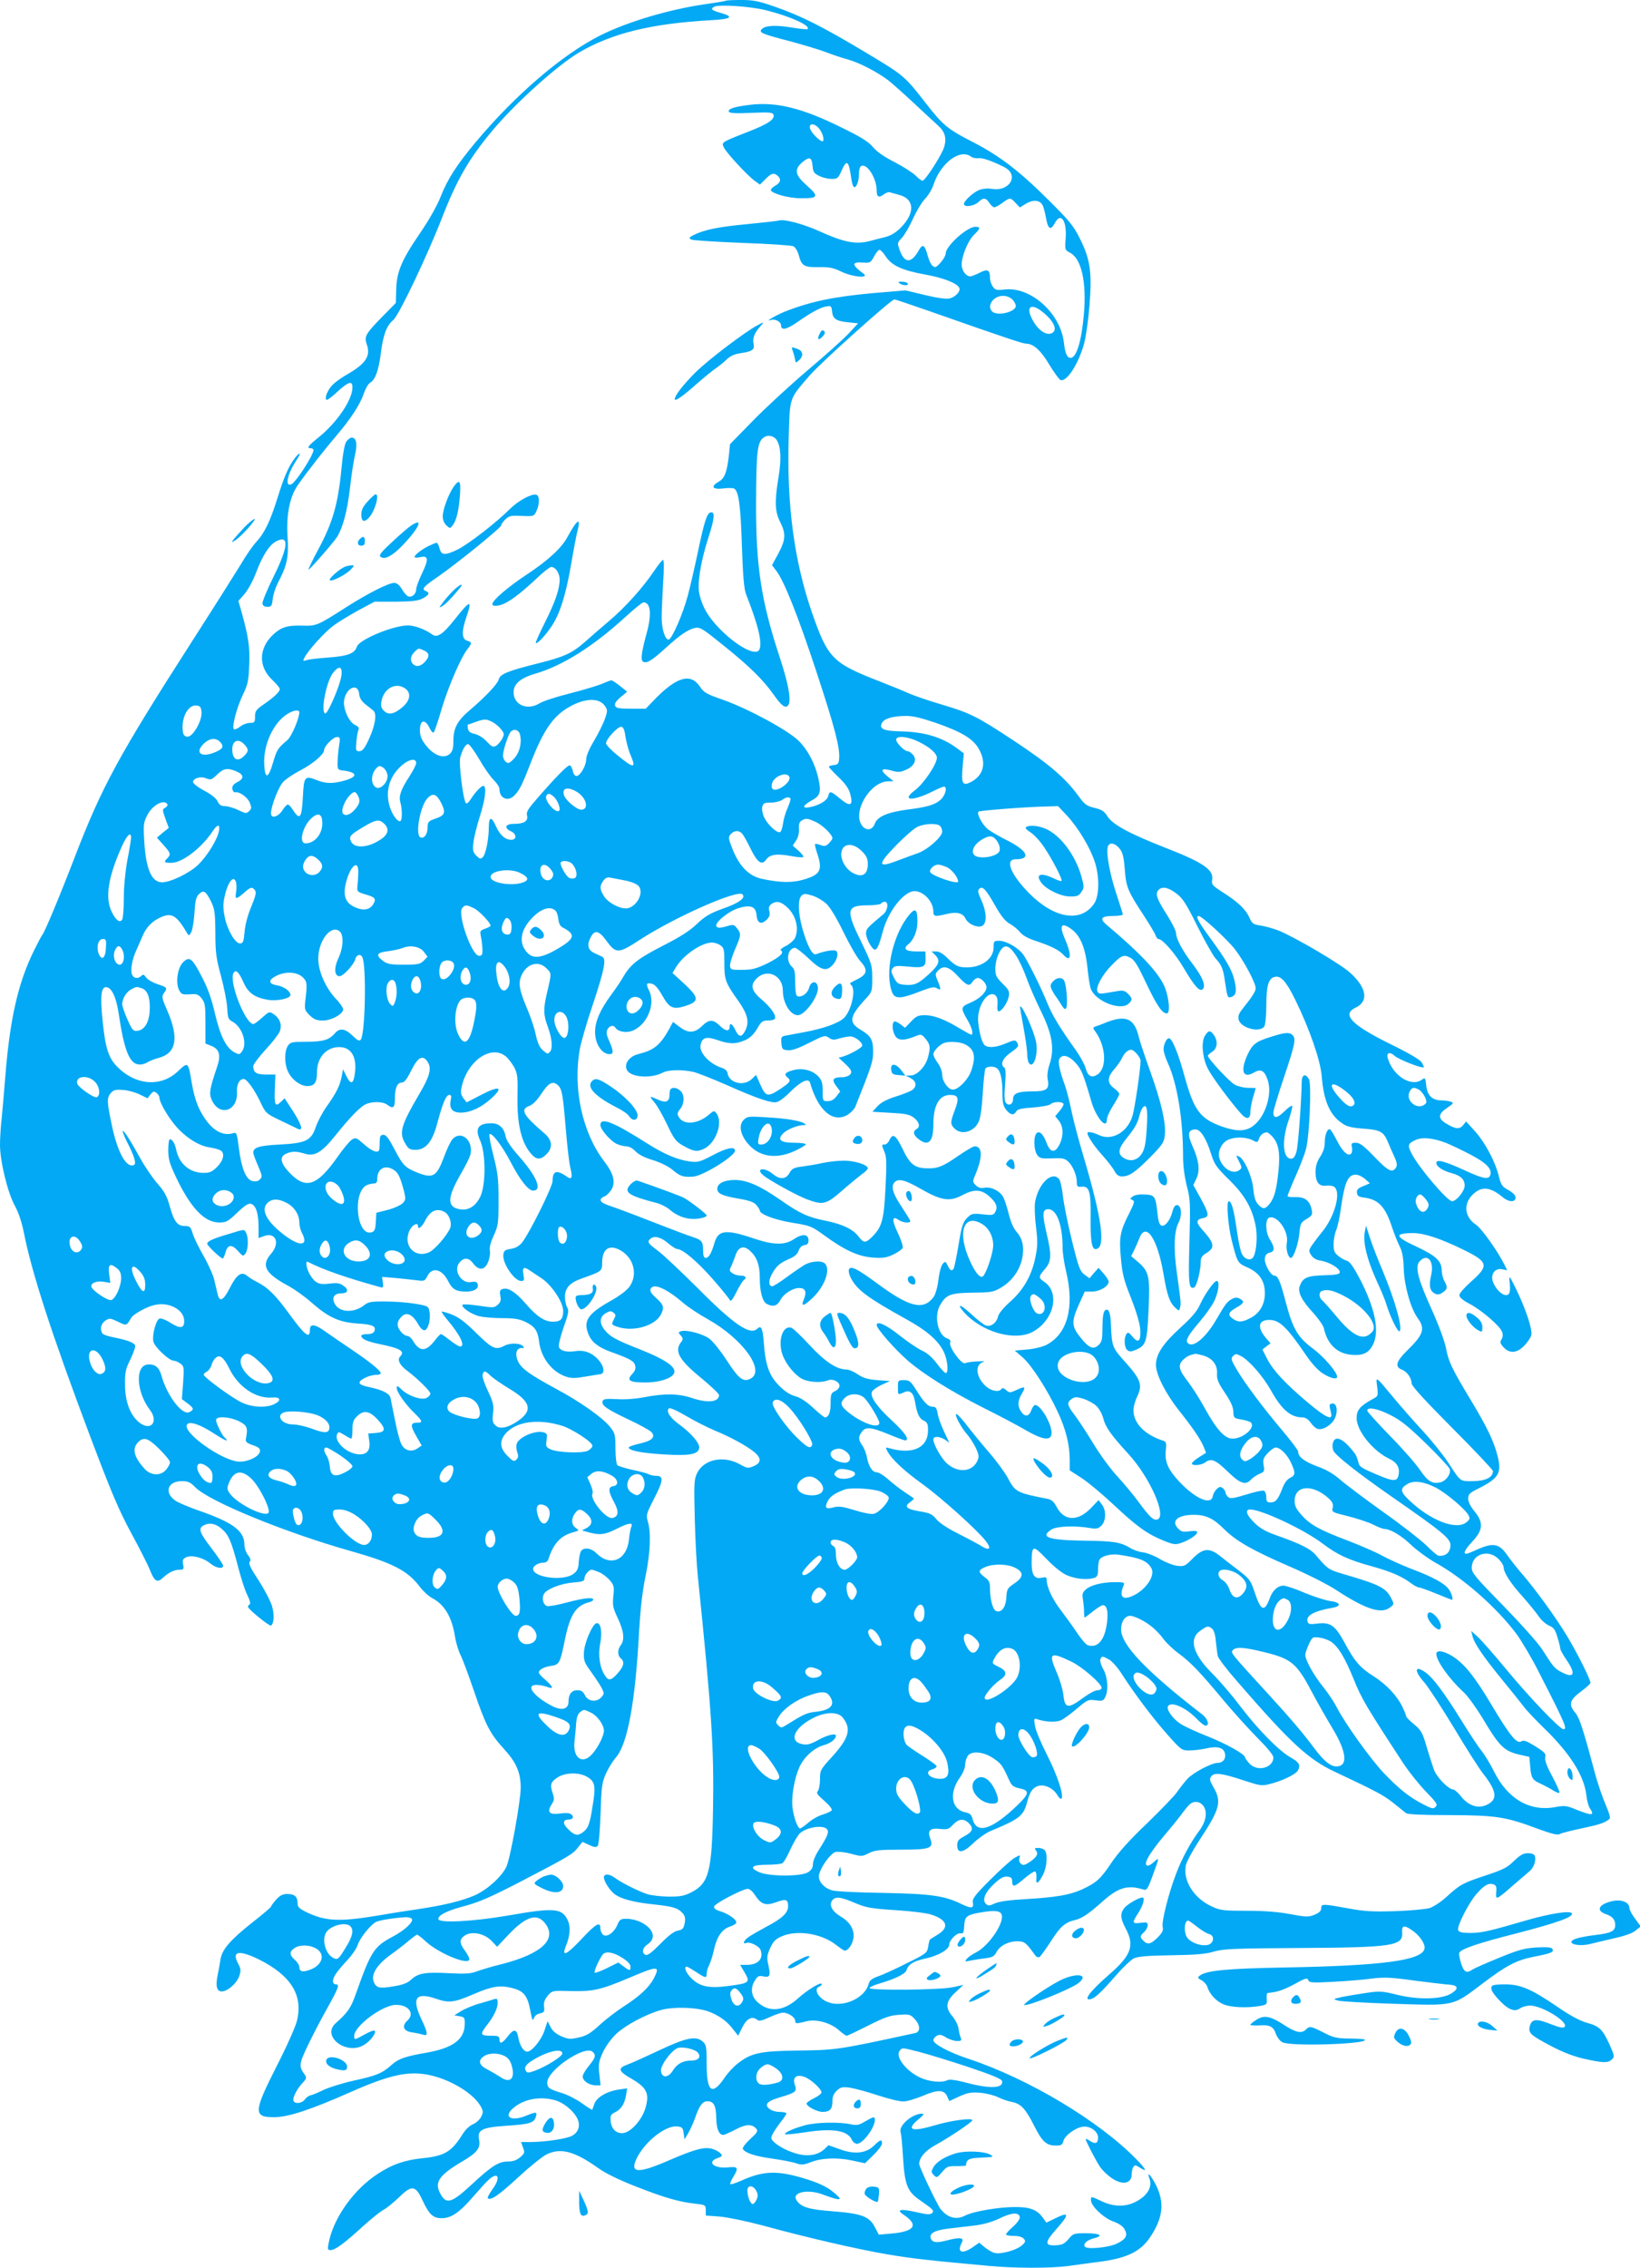 <?xml version="1.0" standalone="no"?>
<!DOCTYPE svg PUBLIC "-//W3C//DTD SVG 20010904//EN"
 "http://www.w3.org/TR/2001/REC-SVG-20010904/DTD/svg10.dtd">
<svg version="1.0" xmlns="http://www.w3.org/2000/svg"
 width="926pt" height="1280pt" viewBox="0 0 926 1280"
 preserveAspectRatio="xMidYMid meet">
<g transform="translate(0,1280) scale(0.1,-0.1)"
fill="#03a9f4" stroke="none">
<path d="M4099 12796 c-2 -2 -56 -11 -119 -20 -206 -30 -436 -99 -591 -176
-214 -108 -478 -334 -701 -600 -108 -129 -160 -209 -200 -310 -20 -52 -67
-134 -119 -210 -102 -149 -130 -216 -132 -317 l-2 -73 -76 -77 c-95 -97 -104
-113 -88 -157 23 -64 -5 -108 -107 -167 -29 -16 -66 -42 -83 -58 -29 -27 -50
-76 -38 -88 4 -3 32 17 62 46 64 58 85 64 85 24 0 -69 -86 -196 -188 -279 -63
-51 -73 -64 -47 -64 8 0 15 -5 15 -10 0 -29 -101 -185 -126 -194 -38 -15 -20
63 33 141 27 40 15 44 -14 5 -35 -48 -59 -103 -96 -222 -41 -132 -74 -200
-121 -250 -18 -19 -57 -75 -86 -125 -30 -49 -155 -247 -279 -440 -411 -641
-504 -812 -656 -1205 -87 -227 -171 -427 -185 -445 -5 -5 -26 -46 -48 -90 -90
-182 -136 -386 -162 -710 -6 -77 -15 -181 -20 -232 -6 -50 -10 -120 -10 -155
0 -92 43 -269 83 -342 21 -38 40 -94 51 -150 46 -233 158 -577 378 -1161 118
-312 159 -409 230 -540 48 -88 94 -180 104 -205 25 -65 42 -76 73 -46 34 31
64 46 95 46 23 0 25 3 20 30 -5 24 -2 31 18 41 32 14 97 -3 136 -36 32 -26 72
-33 72 -12 0 6 -29 50 -65 97 -69 90 -77 113 -46 130 34 18 69 11 104 -20 39
-34 54 -71 93 -220 15 -58 37 -126 50 -152 14 -28 20 -49 14 -53 -6 -3 -10
-10 -10 -14 0 -13 121 -111 130 -106 17 11 20 60 6 110 -9 29 -43 94 -76 145
-45 68 -58 95 -50 105 7 9 5 19 -10 38 -11 14 -20 40 -20 59 0 77 -65 125
-258 192 -57 20 -117 45 -133 57 -64 45 -42 109 37 109 36 0 49 -6 76 -34 78
-80 508 -256 880 -361 237 -67 321 -111 389 -202 19 -25 50 -53 69 -63 69 -36
111 -105 129 -217 5 -33 19 -79 30 -102 12 -22 45 -112 75 -199 68 -200 92
-246 171 -333 70 -76 95 -134 95 -219 0 -75 -59 -401 -81 -447 -27 -56 -108
-129 -177 -160 -72 -32 -177 -57 -317 -78 -60 -9 -159 -24 -220 -35 -226 -38
-305 -35 -412 16 -45 22 -53 30 -53 53 0 36 -17 51 -58 51 -25 0 -41 -8 -63
-32 -16 -18 -29 -36 -29 -40 0 -3 -49 -45 -109 -92 -119 -94 -168 -150 -176
-205 -3 -20 -10 -60 -16 -88 -13 -64 -5 -93 23 -93 33 0 85 46 99 87 10 31 9
41 -6 69 -39 72 3 80 118 24 181 -91 250 -203 213 -348 -8 -33 -60 -149 -116
-258 -129 -255 -130 -284 -13 -284 79 0 205 41 435 143 224 99 331 121 451 93
121 -28 246 -107 283 -178 13 -25 13 -31 0 -57 -8 -15 -29 -34 -46 -41 -18 -7
-43 -31 -57 -54 -62 -100 -101 -124 -223 -137 -103 -10 -175 -35 -256 -88
-137 -88 -253 -252 -279 -394 -6 -32 -5 -37 12 -37 25 0 76 37 183 135 46 42
98 83 115 92 16 8 55 40 87 70 73 72 94 69 133 -15 39 -83 60 -102 110 -102
51 0 99 32 170 114 28 32 65 74 83 92 62 64 86 30 31 -45 -17 -24 -28 -45 -25
-48 15 -16 63 17 171 117 66 61 138 119 161 130 79 39 158 18 290 -76 43 -31
117 -67 214 -105 163 -64 244 -87 335 -97 59 -7 60 -8 60 -37 l0 -30 80 -6
c45 -4 151 -26 245 -51 243 -67 535 -134 700 -162 133 -23 242 -35 571 -65
146 -14 352 -14 449 -1 41 6 125 17 185 25 148 20 224 57 277 135 75 110 85
198 34 299 -29 55 -53 80 -36 35 19 -49 -14 -102 -85 -135 -56 -26 -119 -24
-183 6 -64 30 -62 30 -62 6 0 -32 71 -100 125 -119 33 -12 55 -27 65 -45 19
-34 8 -55 -43 -80 -46 -23 -171 -35 -182 -17 -10 16 13 37 53 47 55 14 32 28
-45 28 -70 0 -73 -1 -100 -33 -23 -27 -36 -33 -73 -35 -63 -3 -62 17 5 92 73
82 73 99 -1 63 l-56 -27 -20 28 c-33 46 -74 61 -163 60 -91 -1 -231 -25 -275
-48 -50 -26 -97 -14 -138 35 -19 22 -122 239 -122 256 0 35 33 74 87 104 90
50 213 133 213 143 0 15 -124 -2 -213 -29 -131 -39 -164 -26 -90 35 28 23 33
31 19 31 -55 0 -133 -67 -121 -105 4 -11 10 -76 14 -145 9 -149 24 -188 89
-234 82 -57 88 -63 75 -77 -10 -10 -29 -9 -93 6 -84 19 -112 14 -70 -14 90
-59 66 -97 -71 -108 l-67 -6 -22 42 c-31 61 -74 77 -238 90 -136 10 -181 24
-205 63 -28 44 63 64 148 32 104 -39 120 -36 63 11 -40 34 -93 58 -183 84
-142 41 -219 37 -337 -16 -32 -14 -61 -24 -64 -21 -3 3 4 21 15 39 33 53 28
62 -26 56 -80 -9 -126 30 -62 52 26 9 29 13 19 25 -6 8 -26 20 -44 26 -46 15
-99 1 -243 -61 -185 -81 -233 -77 -184 17 50 93 161 178 224 172 28 -3 33 -7
37 -38 l5 -35 22 37 c12 21 29 59 38 85 23 68 42 93 69 93 36 0 49 -24 50 -94
1 -62 16 -96 40 -96 6 0 37 14 68 30 60 32 95 33 119 4 10 -12 3 -23 -36 -58
-27 -25 -44 -49 -41 -55 15 -24 69 -41 168 -55 57 -8 118 -20 136 -27 26 -9
40 -8 74 5 63 26 152 30 238 12 l74 -16 48 47 c27 26 48 55 48 65 0 25 -9 23
-46 -13 -45 -44 -111 -50 -195 -19 l-61 22 -23 -22 c-33 -31 -85 -42 -140 -30
-55 12 -118 43 -146 71 -17 17 -18 22 -5 47 8 15 28 44 45 66 17 21 31 43 31
47 0 5 -18 9 -39 9 -36 0 -71 19 -71 39 0 15 24 29 77 44 86 26 94 32 81 69
-15 42 8 62 53 46 38 -13 102 -73 97 -90 -3 -7 -21 -21 -40 -30 -20 -10 -39
-22 -43 -28 -9 -14 55 -50 90 -50 41 0 55 16 55 60 0 26 7 43 25 60 21 20 31
22 72 17 26 -4 98 -23 158 -43 61 -20 126 -36 146 -35 20 0 69 15 108 31 86
37 121 36 139 -2 l12 -27 56 26 c47 21 66 25 118 21 34 -3 79 -14 101 -25 22
-11 57 -23 79 -27 50 -10 76 -37 125 -134 45 -90 69 -112 122 -112 31 0 38 4
43 25 8 31 65 74 108 81 41 7 88 -25 88 -61 0 -33 -15 -39 -45 -19 -14 9 -25
14 -25 10 0 -10 62 -130 83 -159 11 -16 38 -42 60 -58 63 -45 117 -36 117 20
0 15 4 32 9 40 8 12 13 12 36 -3 45 -29 38 -12 -17 45 -211 217 -608 455 -948
568 -108 35 -200 84 -200 106 0 8 9 19 20 25 15 8 27 6 52 -10 18 -11 46 -20
62 -20 23 0 27 3 21 18 -5 9 -10 33 -13 52 -2 19 -18 50 -33 68 -44 50 -39 86
16 137 l45 42 -58 -13 c-67 -16 -472 -20 -472 -5 0 5 25 17 54 25 86 25 146
54 153 73 13 37 38 53 110 69 73 16 133 51 133 79 0 24 42 66 62 63 17 -3 20
3 22 40 3 53 12 62 78 75 83 15 119 14 131 -4 26 -40 -65 -179 -142 -219 -21
-10 -44 -26 -52 -36 -13 -16 -11 -17 21 -10 19 4 57 10 83 13 40 5 51 11 63
34 18 36 67 62 118 62 40 0 50 -8 97 -74 9 -14 20 -19 28 -15 7 4 36 45 66 91
53 83 79 105 139 119 36 9 74 35 145 98 94 85 146 101 237 73 18 -6 24 2 48
67 43 117 43 117 14 91 -13 -13 -30 -23 -36 -23 -32 0 2 63 92 170 40 47 85
103 101 125 16 22 36 46 44 52 24 21 59 15 77 -12 23 -35 13 -88 -26 -140 -47
-63 -96 -153 -128 -237 -43 -111 -85 -276 -77 -305 4 -19 -2 -32 -29 -59 -38
-38 -57 -42 -80 -18 -21 20 -20 27 4 49 11 10 20 27 20 38 0 17 -5 19 -40 14
-47 -6 -49 0 -16 51 30 45 43 92 27 92 -22 0 -90 -40 -105 -62 -22 -31 -20
-56 10 -113 51 -95 32 -150 -88 -255 -116 -101 -157 -156 -107 -143 24 7 60
41 147 141 35 40 77 79 93 88 23 11 72 16 212 18 137 2 197 7 242 21 52 15
114 18 480 20 531 3 588 12 582 88 -3 39 11 43 53 14 45 -29 80 -81 73 -107
-17 -66 -239 -95 -793 -105 -324 -6 -441 -17 -477 -47 -12 -10 -11 -14 11 -25
13 -7 28 -23 32 -35 13 -42 47 -80 88 -99 43 -20 136 -24 211 -11 38 7 40 10
37 40 -1 18 1 32 5 33 55 5 88 16 150 49 63 35 74 38 80 24 5 -15 21 -16 137
-10 72 4 170 11 217 18 75 9 110 8 245 -11 88 -11 177 -22 199 -23 50 -4 53
-24 7 -51 -54 -32 -182 -35 -299 -7 -89 22 -102 23 -182 11 -47 -7 -108 -17
-136 -23 -49 -11 -50 -11 -20 -20 17 -5 160 -13 319 -18 341 -11 327 -14 491
110 141 107 196 136 297 156 97 19 114 26 103 44 -5 9 -31 11 -89 8 -68 -4
-101 -13 -211 -58 -71 -29 -139 -59 -150 -66 -35 -24 -49 -16 -66 36 -8 27
-13 54 -9 59 13 22 108 54 328 110 227 59 319 92 307 112 -11 16 -120 -1 -250
-38 -216 -63 -259 -73 -323 -73 -47 0 -64 4 -69 16 -8 20 57 149 102 202 44
51 69 65 96 57 17 -6 20 -14 17 -45 -4 -47 0 -45 97 40 39 33 80 69 92 79 24
20 38 62 29 86 -3 9 -18 15 -39 15 -26 0 -43 -10 -78 -43 -37 -37 -61 -50
-159 -82 -132 -44 -145 -51 -221 -120 -30 -28 -73 -56 -95 -64 -22 -7 -108
-15 -194 -18 -130 -4 -173 -2 -270 16 -143 26 -150 26 -150 0 0 -14 -11 -25
-37 -36 -35 -14 -46 -14 -138 3 -68 13 -147 19 -245 19 -131 0 -150 2 -197 24
-100 45 -164 144 -148 230 3 20 37 83 75 141 118 179 129 219 83 300 -24 42
-25 50 -13 65 18 22 62 16 188 -26 85 -28 97 -30 140 -19 70 17 149 55 161 78
15 29 6 46 -41 72 -66 37 -181 154 -281 284 -50 67 -122 150 -158 186 -115
113 -139 201 -70 247 39 27 42 27 64 11 11 -9 19 -34 22 -73 4 -33 8 -70 11
-82 2 -12 52 -78 111 -145 299 -345 400 -439 553 -510 230 -108 273 -131 328
-175 31 -25 63 -51 71 -57 9 -7 93 -11 245 -11 262 -1 318 -9 498 -77 80 -29
111 -37 125 -30 10 6 65 20 123 32 100 21 130 31 156 52 9 6 2 30 -21 84 -18
42 -45 121 -60 177 -66 248 -87 311 -110 339 -41 48 -33 73 36 124 27 20 49
40 49 46 0 20 -78 175 -134 267 -64 105 -174 257 -250 345 -28 32 -67 82 -87
110 -44 63 -77 70 -164 32 -32 -15 -61 -26 -66 -26 -20 0 -7 25 36 71 59 63
62 107 10 169 -22 27 -35 52 -35 71 0 25 7 32 53 55 120 60 138 89 112 189
-21 82 -60 163 -154 318 -107 179 -122 211 -137 290 -8 39 -41 129 -79 213
-79 174 -97 244 -70 274 46 50 85 1 65 -81 -13 -55 -7 -85 21 -100 16 -8 26
-7 45 6 27 18 29 30 9 65 -8 14 -14 41 -15 61 0 51 -33 82 -145 134 -120 55
-124 75 -16 75 61 0 150 -29 278 -91 148 -72 153 -91 48 -184 -36 -32 -65 -65
-65 -75 0 -13 19 -29 59 -50 69 -37 169 -123 182 -157 6 -16 5 -30 -3 -43 -10
-16 -8 -23 12 -45 34 -36 74 -33 115 8 19 19 37 46 41 60 8 32 -31 149 -87
264 -39 78 -39 78 -35 34 3 -24 2 -50 -1 -57 -13 -36 -70 1 -93 60 -16 43 11
80 51 72 l29 -6 -16 33 c-42 82 -130 205 -161 225 -63 42 -72 115 -19 168 50
50 99 46 169 -12 29 -25 61 -31 71 -15 11 16 -4 36 -41 56 -31 17 -38 28 -50
75 -20 83 -76 188 -133 253 l-52 57 -17 -21 c-20 -25 -45 -22 -98 11 -45 27
-43 53 8 87 35 23 38 28 23 34 -11 4 -35 8 -55 8 -53 1 -80 27 -86 84 -5 45
-6 46 -26 32 -60 -42 -163 24 -191 122 -10 31 12 39 39 13 22 -20 154 -72 164
-64 2 2 -4 14 -12 28 -11 16 -76 54 -181 105 -217 108 -272 165 -191 204 74
35 62 111 -30 195 -54 50 -306 198 -404 239 -31 12 -77 25 -103 29 -42 6 -48
10 -64 46 -21 46 -65 88 -152 143 -56 36 -62 43 -58 67 11 58 -48 99 -264 183
-197 77 -297 130 -326 176 -19 30 -32 39 -74 49 -45 11 -56 19 -92 69 -74 101
-168 181 -362 309 -212 140 -246 157 -418 208 -68 20 -148 48 -178 61 -30 14
-105 44 -166 68 -263 102 -290 130 -379 386 -100 289 -143 605 -132 983 7 239
1 220 118 356 62 72 461 430 479 430 5 0 93 -30 197 -66 441 -155 529 -184
548 -184 40 0 83 -39 130 -119 27 -44 55 -83 63 -86 35 -13 103 93 134 209 10
39 24 137 30 218 14 183 4 254 -55 372 -35 70 -58 99 -176 216 -164 164 -280
252 -426 327 -143 73 -171 96 -265 217 -123 158 -124 159 -341 289 -242 145
-362 206 -514 259 -92 32 -122 38 -191 38 -44 0 -83 -2 -85 -4z m231 -55 c136
-35 248 -86 230 -105 -3 -3 -45 1 -92 9 -92 15 -151 11 -168 -11 -16 -18 3
-26 165 -68 77 -21 167 -48 200 -61 33 -13 87 -31 120 -40 66 -18 168 -71 230
-118 22 -17 87 -75 145 -129 58 -54 119 -111 137 -127 39 -35 49 -71 34 -121
-13 -44 -107 -190 -122 -190 -6 0 -24 13 -40 30 -17 16 -71 51 -120 76 -59 30
-101 60 -121 85 -23 28 -65 55 -172 107 -224 112 -374 149 -524 130 -87 -10
-126 -24 -116 -39 5 -8 42 -10 126 -6 98 4 120 3 125 -9 10 -27 -28 -53 -146
-99 -148 -58 -148 -58 -134 -87 13 -29 135 -161 175 -189 l29 -21 31 31 c34
35 49 38 72 16 19 -19 12 -38 -20 -55 -13 -8 -23 -18 -21 -24 6 -19 102 -45
167 -45 100 -1 106 9 38 70 -70 61 -76 92 -27 134 40 33 53 28 57 -22 3 -34 8
-42 38 -56 19 -10 51 -17 70 -17 32 0 37 4 55 45 30 68 41 60 55 -38 3 -26 10
-50 15 -52 13 -9 29 31 29 73 0 26 5 42 15 46 33 12 85 -72 85 -139 0 -38 13
-44 43 -20 11 7 24 12 30 10 7 -2 31 -9 54 -15 87 -22 91 -103 9 -185 -29 -29
-56 -45 -91 -54 -28 -7 -66 -16 -86 -22 -78 -20 -147 -6 -285 57 -83 38 -195
68 -222 60 -9 -3 -91 -12 -182 -21 -162 -15 -246 -32 -304 -62 -26 -13 -27
-17 -13 -25 10 -5 139 -13 288 -19 148 -5 279 -14 289 -19 11 -6 24 -28 30
-50 16 -61 30 -69 113 -68 59 1 82 -3 127 -25 63 -31 163 -40 125 -11 -67 49
-68 67 -2 62 39 -3 43 -1 62 34 11 21 25 38 31 38 6 0 22 -17 35 -37 33 -51
92 -79 220 -102 107 -19 185 -50 196 -77 7 -20 -23 -51 -57 -59 -17 -4 -73 4
-138 20 l-109 26 -179 -15 c-225 -20 -358 -48 -503 -105 -52 -21 -119 -61 -78
-47 23 8 57 -10 57 -30 0 -31 31 -25 95 20 79 55 131 83 165 87 22 4 25 0 28
-28 4 -42 22 -55 90 -62 l57 -6 -50 -54 c-27 -30 -133 -125 -235 -211 -102
-87 -242 -216 -312 -288 l-126 -129 -6 -59 c-11 -98 -24 -134 -57 -152 -48
-28 -38 -46 24 -39 28 4 57 3 63 -1 25 -16 36 -97 43 -322 6 -176 12 -245 24
-275 70 -178 94 -280 73 -314 -22 -35 -132 26 -228 126 -61 64 -91 116 -108
186 -15 56 5 184 50 323 35 108 38 147 13 142 -21 -4 -36 -49 -73 -226 -17
-81 -42 -190 -56 -242 -28 -106 -91 -250 -109 -250 -20 0 -39 60 -39 125 0 33
4 120 8 193 6 78 5 132 0 132 -5 0 -28 -29 -51 -63 -63 -94 -162 -204 -254
-282 -45 -38 -106 -91 -135 -117 -74 -65 -116 -85 -273 -124 -164 -41 -208
-59 -215 -89 -7 -26 -73 -96 -162 -172 -72 -61 -94 -102 -94 -175 0 -42 -5
-59 -20 -73 -30 -27 -81 -13 -124 35 -38 43 -49 71 -44 116 5 43 31 41 52 -2
9 -20 21 -33 25 -28 5 5 25 65 45 134 38 126 108 289 146 337 25 32 25 39 0
46 -33 8 -35 51 -7 133 35 102 23 100 -67 -14 -64 -81 -97 -103 -124 -84 -40
29 -100 52 -138 52 -84 0 -276 -80 -289 -120 -12 -38 -51 -53 -158 -61 -56 -4
-113 -10 -126 -15 -21 -6 -22 -5 -12 14 23 44 113 143 164 181 28 21 93 60
142 87 l90 48 120 0 c95 1 127 5 153 19 35 19 40 32 17 41 -27 10 -16 24 68
81 112 78 357 277 357 290 0 6 11 22 24 34 21 20 33 22 92 19 65 -3 69 -2 81
23 21 43 21 93 0 97 -27 6 -102 -35 -147 -80 -76 -76 -234 -199 -297 -230 -63
-31 -89 -32 -98 -3 -16 49 -12 47 -50 30 -40 -16 -94 -55 -94 -68 -1 -5 13 -6
30 -2 48 11 51 -9 13 -89 -19 -39 -34 -80 -34 -92 0 -26 -24 -48 -45 -40 -8 3
-25 21 -36 41 -14 23 -28 35 -43 35 -32 0 -147 -58 -271 -137 -164 -105 -169
-107 -251 -104 -83 2 -117 -9 -163 -52 -82 -78 -83 -183 0 -258 21 -20 39 -42
39 -48 0 -16 -35 -48 -93 -88 -41 -28 -47 -37 -47 -68 0 -32 -3 -35 -29 -35
-15 0 -40 -9 -55 -21 -14 -11 -30 -18 -35 -15 -14 9 15 122 51 196 27 56 32
79 35 165 5 100 -4 160 -43 301 l-18 62 35 40 c19 22 48 75 64 118 38 100 76
159 115 179 74 38 69 -30 -16 -201 -36 -73 -64 -141 -62 -151 2 -12 12 -18 28
-18 22 0 26 5 30 45 3 25 16 65 29 90 51 96 62 146 55 255 -9 129 12 233 59
299 58 82 146 194 213 273 85 99 138 181 159 244 9 27 25 53 35 59 28 15 48
69 60 164 13 105 33 159 70 189 31 24 193 365 274 573 86 222 155 340 288 499
132 157 366 367 488 439 184 108 407 163 743 182 117 6 134 19 57 41 -52 15
-59 21 -40 34 23 16 214 3 300 -20z m290 -661 c21 -21 37 -67 26 -77 -7 -7
-53 34 -67 60 -20 36 9 49 41 17z m863 -164 c9 -7 28 -11 41 -9 21 4 77 -15
146 -50 87 -44 32 -140 -70 -123 -25 4 -52 1 -73 -7 -38 -17 -89 -66 -84 -81
6 -17 58 -9 82 14 28 26 41 25 61 -5 9 -14 22 -25 28 -25 7 0 27 11 46 25 42
31 45 31 74 0 l24 -26 36 22 c43 25 82 19 95 -14 5 -12 13 -44 18 -71 10 -59
26 -68 48 -27 34 67 70 17 62 -87 -5 -61 -4 -63 24 -78 65 -33 95 -165 79
-348 -13 -151 -42 -246 -75 -246 -20 0 -31 26 -38 87 -19 165 -187 316 -334
299 -46 -5 -54 -3 -67 16 -9 12 -16 34 -16 48 0 47 -13 54 -58 31 -23 -12 -47
-21 -53 -21 -25 0 -49 33 -49 66 0 50 36 136 70 169 36 35 38 45 7 45 -46 0
-167 -109 -167 -150 0 -11 -13 -34 -29 -52 -25 -28 -31 -30 -45 -19 -9 7 -21
32 -27 55 -18 66 -29 73 -53 30 -41 -72 -79 -71 -106 4 -14 40 -14 42 12 69
15 16 43 64 63 108 20 44 51 96 70 115 18 19 38 53 45 75 40 124 150 208 213
161z m236 -809 c12 -14 19 -31 16 -39 -13 -33 -107 -52 -133 -26 -32 32 7 88
61 88 22 0 41 -8 56 -23z m163 -64 c68 -53 92 -105 58 -123 -30 -16 -77 14
-108 71 -42 74 -15 102 50 52z m-1497 -726 c24 -37 28 -105 11 -209 -23 -140
-21 -195 9 -254 33 -66 32 -99 -10 -178 l-36 -66 25 -33 c44 -57 125 -262 227
-572 101 -307 133 -427 127 -487 -2 -28 -7 -34 -30 -36 -16 -2 -28 -6 -28 -10
0 -3 24 -29 54 -58 38 -36 58 -64 66 -93 19 -70 2 -78 -60 -26 -50 41 -56 43
-64 11 -6 -25 -51 -52 -105 -62 -45 -9 -39 10 12 38 49 27 55 47 37 128 -18
80 -59 158 -111 209 -59 59 -285 181 -426 231 -95 33 -109 41 -132 76 -51 75
-128 54 -246 -65 l-59 -61 -84 0 c-68 0 -84 3 -89 17 -4 11 5 26 31 48 l37 31
-40 32 c-22 18 -44 32 -49 32 -5 0 -29 -9 -54 -20 -24 -10 -106 -35 -181 -54
-76 -19 -153 -44 -171 -56 -69 -42 -146 -9 -146 63 0 47 39 81 127 106 151 45
321 152 499 314 52 48 100 87 107 87 41 0 48 -66 18 -175 -31 -113 -35 -154
-18 -161 22 -8 49 9 125 78 82 75 128 106 168 114 27 5 43 -5 159 -99 144
-115 225 -195 282 -276 46 -66 69 -82 84 -61 18 27 1 121 -50 275 -103 314
-133 507 -132 864 1 296 7 348 45 373 22 15 56 8 71 -15z m-1990 -1189 c31
-14 32 -34 3 -65 -24 -25 -48 -29 -66 -11 -18 18 -15 45 8 68 23 23 22 23 55
8z m-467 -140 c-6 -53 -78 -220 -92 -215 -27 9 7 183 45 230 33 42 53 36 47
-15z m360 -74 c34 -24 29 -66 -13 -103 -48 -42 -81 -49 -107 -23 -16 16 -19
28 -14 55 14 73 81 108 134 71z m-260 -31 c2 -22 13 -40 35 -58 18 -14 38 -30
46 -37 20 -17 9 -86 -27 -162 -24 -52 -36 -66 -53 -66 -20 0 -21 4 -17 53 3
28 8 59 12 68 5 11 -1 19 -19 27 -35 16 -69 93 -62 140 12 72 79 100 85 35z
m1385 -64 c18 -26 19 -29 3 -75 -9 -27 -37 -83 -61 -124 -27 -44 -45 -86 -45
-105 0 -36 -34 -95 -55 -95 -9 0 -18 12 -21 30 -4 17 -12 30 -18 30 -13 0 -77
-65 -179 -182 -56 -64 -67 -81 -61 -102 7 -31 -18 -46 -75 -46 -48 0 -57 -23
-16 -42 32 -14 34 -48 2 -48 -34 0 -64 26 -86 75 -26 59 -41 57 -41 -4 0 -66
-17 -153 -34 -169 -12 -12 -17 -11 -36 8 -19 19 -22 30 -17 74 3 28 19 94 36
147 30 94 39 163 23 173 -10 6 -49 -34 -76 -78 -10 -15 -21 -24 -25 -20 -16
18 -42 228 -32 260 13 46 30 74 44 74 7 0 36 -39 64 -87 28 -49 65 -101 82
-117 17 -17 31 -38 31 -49 0 -55 50 -75 87 -34 27 28 43 61 86 172 78 203 135
282 240 335 80 40 149 39 180 -1z m-2275 -39 c3 -50 -50 -142 -81 -138 -16 2
-23 11 -25 32 -9 76 30 149 77 144 22 -3 26 -8 29 -38z m552 0 c0 -35 -44
-138 -68 -158 -54 -45 -59 -54 -81 -128 -26 -90 -45 -94 -49 -9 -6 112 52 237
132 286 34 21 66 25 66 9z m3594 -60 c143 -50 208 -88 241 -144 47 -80 30
-152 -43 -190 -46 -24 -55 -10 -47 82 l7 80 -43 32 c-83 60 -181 89 -312 92
-98 2 -125 14 -107 48 13 24 59 38 131 39 42 1 87 -10 173 -39z m-2504 5 c15
-8 38 -26 49 -41 19 -24 19 -28 6 -55 -9 -15 -24 -33 -35 -39 -16 -9 -24 -5
-51 24 -18 20 -46 38 -67 43 -27 6 -38 15 -40 31 -2 12 -2 22 0 22 2 0 21 7
43 15 51 18 60 18 95 0z m752 -85 c5 -30 17 -77 29 -103 32 -76 19 -76 -76 1
-33 27 -61 56 -63 65 -4 21 67 99 87 95 11 -2 18 -20 23 -58z m-596 14 c12
-47 -3 -105 -35 -137 -25 -26 -32 -28 -45 -17 -9 7 -16 23 -16 36 0 27 28 113
42 132 18 21 47 14 54 -14z m-1022 -66 c-4 -29 -8 -71 -8 -93 -1 -35 2 -40 24
-43 87 -10 95 -34 18 -57 -66 -19 -107 -19 -157 1 -71 28 -75 23 -81 -96 -6
-117 -17 -132 -55 -73 -11 18 -24 32 -30 32 -5 0 -19 -14 -30 -32 -24 -38 -65
-50 -65 -18 0 41 44 154 71 180 15 15 58 44 97 64 70 37 132 90 132 113 0 22
51 74 72 74 19 0 20 -4 12 -52z m3270 27 c63 -30 106 -67 106 -92 0 -36 -74
-145 -122 -182 -84 -62 -16 -66 104 -5 26 13 52 24 58 24 20 0 9 -47 -17 -72
-32 -30 -74 -43 -193 -58 -111 -15 -167 -40 -181 -80 -13 -37 -50 -41 -73 -8
-54 77 48 247 149 248 l30 1 -35 28 c-43 36 -34 48 23 32 36 -11 50 -10 80 3
49 20 67 58 42 86 -10 11 -23 20 -30 20 -18 0 -65 47 -65 65 0 24 63 19 124
-10z m-3940 -4 c22 -24 14 -39 -30 -57 -77 -32 -116 -4 -65 47 34 34 70 37 95
10z m136 -13 c26 -28 25 -40 -5 -68 -32 -30 -59 -18 -63 29 -6 58 31 79 68 39z
m970 -105 c0 -9 -18 -44 -40 -78 -47 -72 -60 -110 -49 -145 10 -36 11 -98 0
-104 -13 -8 -41 27 -57 71 -30 84 -11 168 51 230 45 46 95 59 95 26z m-162
-69 c4 -39 -40 -84 -66 -68 -30 19 -28 77 4 109 14 14 19 14 38 2 12 -8 22
-27 24 -43z m-853 22 c43 -18 45 -41 4 -61 -22 -12 -29 -22 -27 -38 2 -12 9
-21 16 -19 24 5 69 -27 82 -58 11 -27 11 -34 -3 -48 -16 -15 -20 -14 -62 6
-25 12 -59 22 -75 22 -22 0 -32 7 -42 28 -8 17 -36 39 -76 60 -34 18 -62 40
-62 48 0 20 40 33 68 23 33 -13 36 -12 70 21 36 34 57 37 107 16z m3122 -31
c12 -32 -79 -94 -97 -65 -4 7 -4 23 2 36 18 38 83 58 95 29z m-1199 -85 c54
-33 70 -100 23 -100 -24 0 -88 53 -96 81 -14 42 20 51 73 19z m-1238 -19 c16
-30 12 -47 -16 -80 -27 -32 -61 -41 -70 -18 -7 19 13 67 38 95 26 27 34 28 48
3z m471 -43 c27 -54 22 -70 -31 -88 -42 -15 -45 -18 -46 -54 -1 -36 -18 -59
-39 -53 -33 11 -3 180 40 223 30 30 50 23 76 -28z m639 32 c20 -20 37 -67 27
-76 -18 -18 -83 56 -73 82 7 19 22 18 46 -6z m1333 -6 c3 -3 -4 -27 -15 -52
-12 -26 -24 -67 -27 -91 -3 -25 -11 -46 -17 -48 -18 -6 -70 43 -89 83 -10 21
-14 46 -11 60 6 21 12 24 49 24 24 0 52 7 63 15 20 15 37 19 47 9z m-3518 -33
c3 -6 -2 -14 -12 -20 -17 -9 -17 -12 1 -62 l19 -52 -34 -27 -33 -28 37 -41
c41 -46 43 -53 22 -75 -22 -22 -19 -26 23 -26 62 0 173 86 236 183 25 37 40
35 32 -4 -9 -48 -65 -139 -116 -189 -46 -46 -157 -100 -204 -100 -61 0 -93 75
-102 240 -5 86 -3 99 18 140 29 56 94 91 113 61z m5080 -65 c62 -67 128 -176
155 -256 29 -85 28 -196 -2 -240 -75 -110 -225 -85 -368 59 -103 105 -138 191
-76 191 92 0 68 50 -54 110 -36 18 -80 44 -99 57 -33 25 -68 89 -56 102 7 6
269 27 385 29 l64 2 51 -54z m-4205 -43 c0 -61 -43 -113 -95 -113 -41 0 -15
101 37 145 37 31 58 20 58 -32z m2785 8 c39 -17 95 -72 95 -92 0 -5 -9 -18
-20 -29 -16 -16 -24 -18 -46 -10 -15 6 -29 8 -32 6 -2 -3 3 -26 12 -52 32 -96
19 -121 -78 -149 -64 -19 -135 -17 -236 5 -71 16 -124 69 -163 165 -25 64 -26
69 -11 87 21 22 47 23 65 2 8 -9 30 -49 49 -88 37 -75 62 -92 86 -58 20 29 59
35 136 21 37 -7 71 -10 74 -6 3 3 -9 19 -27 35 l-33 29 19 29 c12 18 18 43 16
66 -2 26 3 39 16 47 24 14 32 13 78 -8z m-2434 -12 c28 -28 21 -59 -20 -86
-73 -50 -153 -54 -170 -10 -11 27 -4 35 73 81 69 41 88 44 117 15z m3137 -11
c7 -7 12 -21 12 -32 0 -29 -81 -101 -136 -121 -27 -9 -77 -28 -112 -41 -119
-46 -121 -27 -9 88 45 46 98 92 117 101 41 19 111 22 128 5z m-4568 -66 c0
-10 -9 -67 -21 -128 -12 -66 -20 -150 -20 -215 0 -58 -4 -111 -9 -119 -13 -21
-36 -5 -60 45 -38 79 -19 198 60 372 28 61 50 81 50 45z m4882 -9 c20 -23 29
-55 20 -70 -20 -32 -120 -44 -142 -18 -18 22 1 60 42 85 41 25 60 25 80 3z
m702 -56 c16 -21 22 -49 27 -115 7 -98 17 -123 109 -262 32 -50 62 -99 65
-110 4 -11 11 -20 16 -20 23 0 94 -81 143 -164 60 -102 90 -136 107 -119 19
19 0 67 -57 142 -59 77 -93 142 -94 176 0 12 -23 57 -50 100 -58 91 -68 119
-50 140 20 24 55 18 102 -18 36 -27 55 -56 119 -185 42 -84 88 -165 101 -180
37 -40 45 -60 56 -141 12 -81 14 -86 37 -77 24 9 29 33 16 89 -13 61 -46 117
-141 247 -65 89 -81 120 -62 120 18 0 159 -130 205 -188 50 -65 117 -189 117
-220 0 -17 -18 -46 -74 -116 -21 -26 -27 -42 -22 -61 12 -49 124 -77 146 -36
5 11 10 62 10 114 0 112 12 155 47 163 35 9 65 -24 117 -130 81 -165 142 -342
149 -431 11 -138 45 -218 115 -265 26 -19 53 -25 116 -30 98 -7 117 -16 141
-72 10 -24 27 -63 38 -87 15 -32 17 -48 10 -60 -21 -33 -43 -23 -121 58 -61
64 -84 81 -106 81 -24 0 -27 -3 -23 -23 4 -12 2 -28 -2 -36 -15 -23 -49 6 -81
69 -16 32 -34 61 -39 65 -15 9 -31 -29 -31 -75 0 -27 -9 -53 -26 -79 -18 -28
-26 -53 -26 -86 0 -58 20 -83 62 -77 17 2 37 -1 45 -8 38 -32 1 -166 -68 -251
-23 -28 -50 -64 -61 -80 -17 -27 -17 -31 -2 -54 11 -17 29 -27 57 -31 46 -8
104 -43 104 -64 0 -12 -19 -16 -90 -18 -95 -3 -118 -13 -136 -60 -13 -34 10
-81 75 -151 30 -33 58 -73 61 -88 20 -91 76 -144 158 -150 64 -5 96 11 119 57
39 76 13 204 -74 372 -36 68 -57 98 -73 102 -12 3 -34 15 -48 27 -22 17 -27
29 -27 65 0 25 6 60 14 79 8 19 20 72 26 117 22 156 40 198 86 198 13 0 36
-11 51 -24 l28 -25 -38 -16 c-30 -12 -38 -21 -35 -38 2 -18 11 -23 44 -27 79
-11 117 -53 155 -170 12 -36 31 -83 42 -105 15 -29 21 -63 23 -125 3 -98 39
-225 79 -280 44 -60 33 -93 -63 -186 -58 -57 -67 -89 -28 -104 30 -11 56 -47
56 -77 0 -15 68 -90 230 -253 127 -127 230 -237 230 -243 -1 -37 -43 -57 -119
-57 -68 0 -63 -4 -132 102 -27 42 -93 125 -147 183 -53 58 -128 143 -165 188
-102 123 -99 121 -91 60 6 -52 6 -53 -26 -70 -71 -39 -90 -62 -90 -107 0 -72
92 -186 185 -230 40 -19 58 -46 53 -83 -6 -48 -26 -48 -128 -4 -85 36 -96 43
-101 71 -4 16 -12 38 -20 47 -62 83 -111 106 -123 58 -4 -14 -2 -34 4 -45 16
-29 138 -125 323 -254 294 -204 337 -240 337 -278 -1 -40 -27 -63 -67 -59 -7
0 -38 27 -70 59 -32 31 -141 116 -243 188 -102 73 -210 154 -241 181 -39 34
-79 58 -133 77 -72 27 -106 53 -106 83 0 7 -39 59 -87 116 -109 128 -220 277
-263 352 -29 50 -31 58 -17 72 13 13 18 13 44 -1 44 -22 125 -115 167 -190 63
-113 113 -156 180 -156 16 0 32 -10 46 -29 11 -17 29 -33 40 -36 29 -9 79 22
97 59 19 41 11 89 -15 84 -18 -4 -18 -6 -7 -51 13 -48 -25 -32 -131 57 -128
108 -195 180 -229 246 l-27 53 23 18 23 17 -27 31 c-50 60 -42 101 20 101 57
0 98 -39 204 -194 35 -52 70 -90 98 -108 44 -28 81 -36 81 -19 0 26 -74 112
-135 158 -87 64 -115 112 -154 259 -32 123 -45 154 -66 154 -20 0 -57 66 -53
97 2 19 10 29 28 33 29 7 29 28 -1 76 -24 39 -26 112 -3 121 45 17 112 -77
100 -141 -7 -35 7 -86 23 -86 15 0 43 81 48 142 5 53 9 59 41 78 31 19 34 24
28 53 -10 50 -39 72 -91 70 -25 -1 -45 2 -45 6 0 5 20 55 45 111 25 56 52 126
59 154 20 74 32 366 17 394 -19 36 -41 27 -41 -15 -2 -112 -20 -363 -30 -395
-8 -27 -17 -38 -30 -38 -47 0 -54 102 -14 217 14 41 23 77 20 81 -4 3 -24 -11
-45 -32 -40 -39 -61 -41 -61 -5 0 11 27 101 60 199 62 185 69 217 48 238 -17
17 -43 15 -118 -9 -88 -27 -108 -42 -136 -102 -42 -92 -26 -137 36 -101 39 23
60 12 78 -42 27 -79 -13 -207 -81 -258 -42 -32 -91 -34 -173 -6 -128 45 -162
90 -217 290 -34 125 -69 210 -87 210 -13 0 -30 -35 -30 -63 0 -14 11 -49 25
-79 52 -115 85 -314 85 -526 0 -51 8 -113 21 -165 20 -76 21 -97 15 -317 -7
-235 -3 -269 26 -257 15 5 38 96 38 148 0 20 8 33 30 45 51 31 48 55 -16 127
-42 46 -43 63 -4 71 40 7 38 23 -11 113 l-41 74 17 36 c22 45 15 103 -22 185
-30 66 -25 93 18 93 28 0 60 -50 89 -143 17 -54 30 -72 99 -140 88 -85 132
-162 151 -262 11 -56 5 -141 -12 -173 -14 -26 -50 -17 -66 16 -8 15 -20 74
-28 130 -16 115 -30 167 -46 167 -15 0 -4 -140 17 -222 32 -126 33 -127 89
-152 67 -30 98 -76 98 -146 0 -62 -30 -114 -83 -140 -46 -24 -67 -25 -97 -4
-32 22 -27 37 18 63 45 25 49 35 20 51 -15 8 -26 7 -42 -1 -29 -15 -38 -27
-92 -120 -60 -102 -130 -159 -159 -130 -15 15 1 44 67 121 31 36 67 87 81 114
25 50 34 116 15 116 -15 0 -69 -77 -95 -135 -16 -36 -48 -73 -109 -128 -100
-91 -139 -151 -139 -211 0 -54 54 -161 130 -257 77 -97 121 -161 139 -204 l14
-35 -40 -25 c-22 -14 -40 -30 -40 -35 0 -15 52 -11 74 5 34 26 58 17 127 -50
72 -70 102 -80 133 -46 10 11 31 25 47 32 28 11 30 15 24 49 -5 31 -2 41 23
68 17 18 37 32 45 32 25 0 64 -38 86 -85 27 -58 27 -71 -5 -87 -17 -8 -33 -30
-44 -61 -24 -61 -37 -77 -66 -77 -20 0 -24 5 -24 30 0 17 -6 33 -14 36 -8 3
-53 -7 -100 -22 -70 -21 -89 -24 -101 -14 -8 7 -15 18 -15 25 0 7 -7 18 -15
25 -13 10 -19 10 -35 -5 -10 -9 -20 -27 -22 -39 -8 -55 -100 -15 -191 83 -63
68 -82 113 -74 178 4 35 1 46 -12 50 -107 34 -171 99 -171 174 0 18 9 52 21
76 31 65 21 95 -61 188 -82 91 -82 90 -88 235 -3 57 -16 80 -34 62 -8 -8 -13
-41 -13 -92 0 -68 -3 -83 -21 -101 -30 -29 -56 -18 -104 43 -50 62 -51 89 -8
185 l33 73 41 0 c44 0 94 30 94 56 0 7 -13 28 -29 46 l-28 32 -26 -29 -25 -30
-29 21 c-25 19 -33 40 -70 190 -23 93 -46 206 -51 252 -5 45 -15 89 -22 97
-41 49 -119 -28 -136 -133 -3 -23 -1 -85 6 -139 10 -82 9 -109 -4 -171 -21
-102 -67 -183 -143 -250 -38 -34 -65 -67 -68 -84 -8 -34 -39 -58 -67 -50 -11
3 -49 32 -84 65 -37 34 -64 53 -64 44 0 -8 21 -33 46 -57 106 -97 271 -137
364 -88 121 65 158 223 65 284 -32 21 -32 29 5 71 37 42 39 79 9 204 -25 107
-23 134 10 134 48 0 81 -89 81 -220 0 -27 9 -87 20 -133 48 -201 7 -352 -112
-413 -22 -11 -70 -23 -109 -26 l-69 -6 45 -39 c50 -44 139 -182 196 -304 46
-97 69 -187 69 -271 l0 -62 68 -44 c37 -24 119 -93 182 -152 130 -122 188
-163 278 -200 57 -23 68 -25 100 -14 44 14 92 46 92 61 0 7 -16 9 -44 5 -37
-5 -46 -3 -65 17 -40 42 0 76 90 76 67 0 110 -20 169 -79 68 -68 158 -120 370
-212 100 -43 219 -103 267 -135 167 -109 254 -136 303 -96 22 17 22 19 6 50
-31 61 -66 78 -282 141 -71 21 -80 27 -143 102 -32 38 -87 65 -226 114 -59 21
-91 39 -122 70 -46 45 -55 75 -24 75 64 0 304 -113 407 -191 86 -65 146 -93
281 -130 111 -31 167 -56 220 -95 17 -13 38 -24 45 -24 7 0 51 -16 98 -35 47
-19 86 -35 88 -35 9 0 -1 37 -17 59 -24 34 -90 70 -212 116 -52 20 -125 53
-164 74 -38 21 -126 59 -194 85 -159 60 -214 90 -262 145 -30 33 -39 52 -39
79 0 90 103 97 193 14 21 -20 26 -32 22 -52 -6 -25 -3 -26 87 -48 51 -13 115
-34 141 -47 27 -14 56 -25 65 -25 34 -1 98 -39 153 -93 31 -29 90 -72 130 -95
159 -87 349 -254 462 -405 29 -40 87 -137 127 -217 149 -291 161 -320 138
-320 -21 0 -192 179 -325 340 -66 80 -137 161 -158 180 l-38 35 7 -29 c10 -42
61 -116 167 -246 52 -63 107 -132 123 -153 16 -22 67 -75 113 -120 146 -141
227 -268 240 -378 3 -30 12 -63 19 -74 30 -43 15 -45 -73 -10 -58 24 -68 25
-123 15 -144 -26 -268 47 -345 203 -20 40 -51 91 -69 114 -19 23 -71 102 -116
175 -96 155 -159 238 -199 267 -64 46 -69 12 -8 -56 23 -27 98 -142 167 -256
68 -114 141 -228 162 -255 80 -101 87 -149 23 -179 -49 -23 -103 -6 -145 47
-17 22 -38 40 -46 40 -25 0 -93 70 -108 113 -8 23 -27 81 -41 129 -23 78 -30
91 -70 125 -25 20 -45 41 -45 45 0 5 -9 28 -21 53 -30 63 -90 127 -162 173
-77 48 -109 85 -166 192 -53 97 -80 115 -153 106 -39 -5 -50 -4 -54 9 -14 35
34 62 139 80 53 9 47 31 -10 38 -27 3 -91 24 -145 46 -53 23 -107 41 -121 41
-32 0 -61 -26 -77 -70 -30 -81 -50 -74 -84 28 -24 72 -30 80 -88 125 -35 26
-82 63 -106 82 -63 51 -98 48 -157 -11 -43 -44 -48 -46 -88 -42 -23 3 -67 20
-97 38 -30 18 -73 35 -95 38 -22 2 -54 13 -72 24 -56 34 -94 40 -263 42 -201
3 -250 20 -183 63 29 19 134 23 220 8 34 -6 45 -3 62 14 27 27 28 87 2 120
l-18 24 -44 -46 c-74 -76 -151 -73 -193 8 -17 31 -28 41 -56 46 -169 33 -178
38 -220 118 -17 31 -65 97 -108 146 -42 49 -97 116 -122 149 -25 33 -51 62
-58 64 -19 6 23 -74 61 -117 16 -19 38 -54 49 -78 16 -37 17 -47 6 -70 -29
-61 -107 -68 -168 -16 -32 26 -80 110 -80 138 0 20 34 19 66 -1 l24 -17 -30
64 c-17 35 -33 81 -36 102 -5 30 -11 37 -29 37 -25 0 -48 24 -94 98 -29 46
-37 52 -67 52 -33 0 -34 -1 -34 -40 0 -45 -1 -44 34 -29 33 16 53 -1 62 -50
11 -68 24 -98 49 -109 21 -10 25 -19 25 -55 0 -99 -87 -139 -219 -101 -22 6
-22 5 -11 -16 24 -46 96 -113 199 -187 107 -77 311 -261 357 -321 35 -45 21
-58 -29 -26 -23 14 -82 45 -131 70 -55 27 -101 58 -118 78 -24 30 -37 36 -98
46 -75 13 -87 27 -48 54 12 9 20 17 17 19 -2 2 -26 19 -54 37 -27 18 -69 51
-92 72 -24 21 -52 38 -63 38 -24 0 -46 33 -55 85 -4 21 -15 51 -26 66 -23 33
-24 48 -3 77 21 30 51 28 150 -13 46 -19 89 -35 94 -35 29 0 1 43 -73 111 -86
79 -125 135 -114 163 4 9 28 27 54 39 l48 22 -72 5 c-55 5 -80 12 -110 33 -22
15 -50 27 -64 27 -55 0 -123 46 -208 138 -46 50 -92 94 -103 98 -43 13 -72
-54 -56 -131 11 -52 58 -119 107 -152 35 -24 113 -31 156 -14 27 11 65 -8 65
-31 0 -10 -11 -24 -25 -30 -22 -10 -25 -17 -25 -68 0 -51 -11 -80 -32 -80 -5
0 -35 24 -67 54 -39 36 -74 59 -103 66 -28 8 -59 28 -89 59 -55 55 -77 115
-86 239 -6 83 -15 104 -36 83 -41 -41 -133 22 -339 230 -93 92 -193 187 -223
209 -59 44 -63 51 -40 70 21 17 62 5 102 -31 19 -16 40 -29 47 -29 30 0 112
-69 199 -168 52 -59 96 -114 99 -122 3 -9 17 8 36 47 17 34 36 64 42 68 19 12
10 25 -18 25 -16 0 -37 6 -47 14 -17 12 -18 17 -7 37 6 13 18 42 25 64 17 49
47 58 84 23 37 -34 53 -79 53 -150 0 -79 15 -135 40 -148 34 -18 59 -11 75 20
19 37 70 70 108 70 34 0 43 -21 27 -61 -19 -45 -6 -45 44 1 71 65 108 164 74
198 -19 19 -80 14 -118 -9 -19 -12 -65 -43 -101 -70 -37 -27 -72 -49 -78 -49
-20 0 -23 27 -6 62 26 50 45 67 96 90 34 14 51 28 58 48 6 18 18 30 33 32 17
2 23 9 23 28 0 35 -35 38 -82 6 -51 -35 -115 -34 -225 3 -160 54 -203 49 -224
-25 -17 -58 -32 -84 -49 -84 -11 0 -15 12 -15 44 0 49 -8 58 -65 76 -22 7
-123 45 -225 85 -102 40 -209 80 -237 89 -58 19 -67 37 -28 54 13 6 31 25 40
42 21 41 8 89 -45 157 -123 163 -176 410 -136 633 8 41 41 156 75 255 64 193
76 253 51 265 -8 4 -28 13 -45 21 -36 17 -42 46 -20 88 23 45 47 39 89 -19 54
-74 67 -74 188 5 197 128 552 285 580 257 20 -20 -17 -48 -111 -81 -72 -26
-99 -42 -146 -86 -40 -39 -96 -74 -186 -120 -145 -74 -187 -107 -227 -174 -14
-25 -46 -73 -71 -106 -63 -86 -91 -150 -91 -210 0 -67 38 -125 82 -125 23 0
23 17 -2 74 -16 35 -18 50 -10 66 12 22 35 26 45 9 13 -21 57 -30 90 -19 87
29 140 153 99 231 -18 36 -14 44 18 36 16 -4 36 -27 58 -67 39 -69 60 -79 123
-60 87 26 87 46 1 127 l-67 61 22 36 c43 68 142 135 201 136 14 0 36 -7 48
-16 20 -14 22 -24 22 -100 0 -95 5 -110 82 -218 51 -74 60 -116 35 -165 -19
-37 -35 -36 -54 3 -17 37 -33 47 -33 22 0 -29 -22 -28 -54 3 -40 39 -62 39
-103 -1 -41 -40 -78 -41 -126 -4 l-37 28 -17 -32 c-55 -100 -88 -127 -180
-150 -51 -13 -81 -56 -63 -90 22 -41 134 -49 201 -15 34 18 112 19 177 4 26
-7 110 -40 187 -74 155 -69 235 -97 272 -97 17 0 45 19 87 61 60 59 102 78
110 49 46 -159 131 -230 214 -179 18 12 36 31 41 43 95 238 101 257 101 314 0
66 -13 88 -73 123 -66 40 -60 74 27 169 41 44 41 46 41 121 0 72 -3 82 -58
196 -94 190 -90 215 34 215 37 0 71 5 74 10 3 6 13 10 21 10 23 0 17 -49 -8
-70 -91 -76 -98 -83 -98 -109 0 -29 34 -91 50 -91 13 0 24 25 45 103 30 114
119 227 179 227 51 0 106 -59 106 -115 0 -29 10 -30 75 -14 56 14 93 5 106
-25 12 -25 47 -46 79 -46 44 0 48 71 7 158 -15 33 -17 46 -8 55 18 18 37 -1
89 -93 36 -63 58 -90 85 -105 20 -11 45 -32 57 -47 13 -17 43 -34 88 -49 85
-28 132 -51 156 -78 44 -48 49 -2 9 89 -33 76 -22 96 32 59 53 -36 83 -105 95
-220 5 -53 14 -107 19 -120 27 -72 171 -127 215 -83 21 20 20 30 -5 55 -16 16
-29 20 -52 16 -18 -3 -50 -8 -73 -12 -34 -6 -42 -4 -48 10 -9 24 27 91 77 143
58 60 71 66 108 47 25 -13 42 -41 90 -143 61 -128 91 -172 117 -172 23 0 11
105 -18 163 -39 79 -141 185 -324 339 -39 33 -27 48 40 48 30 0 54 4 54 8 0 4
-16 54 -35 112 -37 109 -61 236 -50 271 9 28 43 21 69 -14z m-1458 -11 c27
-27 34 -42 34 -73 0 -62 -34 -80 -90 -47 -34 21 -60 64 -60 101 0 63 62 73
116 19z m-3069 -48 c27 -25 29 -45 6 -70 -20 -22 -56 -23 -77 -2 -20 20 -20
43 0 72 19 28 41 28 71 0z m1435 -25 c25 -29 31 -72 12 -80 -9 -3 -24 -2 -32
3 -19 13 -53 75 -46 86 9 14 50 9 66 -9z m-1209 -54 c-1 -24 -3 -57 -5 -73 -3
-27 1 -31 41 -43 57 -16 66 -25 51 -52 -19 -36 -55 -44 -105 -22 -55 24 -70
66 -51 141 26 99 73 133 69 49z m1086 25 c16 -20 18 -30 10 -46 -15 -27 -51
-20 -63 13 -19 56 17 79 53 33z m2236 12 c28 -12 65 -58 65 -82 0 -18 -149 32
-158 54 -6 16 22 42 45 42 8 0 29 -6 48 -14z m-2406 -34 c44 -22 50 -39 16
-52 -62 -24 -185 -4 -185 30 0 37 111 52 169 22z m592 -42 c31 -6 64 -19 74
-30 32 -35 -5 -112 -59 -126 -37 -9 -112 29 -136 68 -24 40 -25 56 -4 86 12
17 23 22 42 18 15 -3 52 -10 83 -16z m-2198 -11 c3 -11 3 -36 0 -55 -7 -42 0
-42 44 -4 38 34 46 36 62 16 10 -12 5 -31 -20 -93 -20 -47 -35 -103 -38 -143
-5 -56 -9 -65 -26 -65 -28 0 -73 79 -87 153 -9 47 -9 74 1 115 18 81 52 122
64 76z m-143 -104 c22 -45 25 -62 26 -180 0 -113 5 -145 32 -245 17 -63 33
-144 35 -179 3 -57 6 -65 29 -77 56 -30 87 -125 54 -169 -13 -18 -16 -18 -42
-5 -47 25 -80 92 -110 218 -19 83 -40 143 -73 206 -56 109 -71 121 -108 84
-31 -32 -43 -116 -21 -158 12 -22 19 -25 60 -22 39 3 48 0 67 -24 19 -24 21
-39 21 -140 l0 -114 35 -14 c45 -19 53 -53 30 -120 -41 -122 -45 -146 -31
-181 43 -101 151 -68 144 44 -2 41 14 71 38 71 18 0 62 -61 97 -136 27 -57 32
-61 110 -98 45 -22 90 -43 100 -48 31 -13 20 24 -29 101 l-47 72 -23 -22 c-31
-29 -36 -15 -32 82 l3 74 -53 0 c-54 0 -72 11 -72 48 0 9 31 50 68 91 38 40
74 87 81 103 15 37 2 75 -34 99 -24 16 -26 15 -65 -20 -22 -20 -44 -36 -49
-36 -46 0 -141 243 -112 289 13 21 30 5 56 -54 26 -60 65 -87 143 -99 50 -7
122 9 122 28 0 22 -38 49 -78 55 -47 8 -48 30 -2 53 51 26 113 23 146 -5 28
-25 30 -36 18 -134 -5 -49 -4 -55 24 -83 25 -24 39 -30 75 -30 47 0 109 33
115 61 1 8 -16 35 -39 59 -60 62 -102 158 -102 229 0 100 70 192 119 156 26
-19 24 -92 -6 -155 -25 -53 -22 -100 7 -100 21 0 81 65 89 96 6 25 28 32 39
13 25 -40 18 -433 -8 -467 -8 -10 -18 -5 -47 23 -41 40 -72 44 -98 14 -32 -38
-67 -49 -161 -49 -82 0 -91 -2 -105 -22 -20 -28 -21 -98 -2 -141 19 -47 70
-87 111 -87 41 0 55 20 55 80 0 81 53 140 125 140 68 0 101 -55 89 -147 -8
-63 -23 -68 -49 -15 l-18 37 -8 -42 c-10 -51 -29 -90 -85 -169 -24 -34 -51
-86 -61 -115 -26 -77 -55 -91 -203 -99 -117 -6 -150 -16 -150 -46 0 -7 12 -40
27 -74 24 -56 25 -63 10 -77 -10 -11 -24 -13 -42 -9 -36 9 -61 69 -76 184 -11
87 -13 92 -33 86 -65 -20 -131 24 -184 124 -21 39 -37 90 -48 153 -22 129 -20
128 -81 71 -96 -90 -239 -78 -343 29 -48 50 -65 103 -81 260 -14 139 -8 192
23 187 30 -4 55 -60 68 -148 30 -204 60 -282 112 -288 15 -2 37 3 50 12 13 8
41 19 64 25 99 26 115 111 51 261 -33 75 -35 85 -22 104 22 30 20 33 -35 51
-27 9 -57 26 -65 38 -12 17 -17 19 -27 9 -19 -19 -46 -14 -53 9 -9 27 1 83 24
134 10 22 26 59 36 82 21 51 57 87 108 108 58 24 85 7 143 -91 10 -17 12 -17
24 5 7 13 15 62 18 109 4 66 9 89 24 104 27 27 39 20 68 -37z m3477 -17 c21
-20 58 -82 95 -158 33 -68 75 -142 94 -163 45 -49 42 -75 -11 -102 -22 -11
-42 -21 -44 -23 -3 -1 1 -8 7 -14 26 -26 -2 -146 -44 -185 -32 -29 -113 -58
-219 -78 -50 -9 -100 -19 -113 -21 -20 -4 -23 -10 -20 -42 3 -34 6 -37 36 -40
23 -2 58 10 121 42 83 42 89 44 111 29 18 -13 29 -14 60 -4 20 6 48 11 62 11
27 0 71 -36 66 -53 -4 -13 -72 -50 -110 -61 l-23 -6 25 -23 c46 -42 54 -55 40
-72 -7 -8 -27 -15 -44 -15 -53 0 -62 -13 -35 -49 l23 -31 -21 -28 c-14 -18
-29 -27 -49 -27 -29 0 -29 1 -29 57 0 46 -5 61 -24 82 -33 35 -90 50 -141 36
-46 -12 -55 -23 -35 -40 23 -19 19 -27 -37 -65 -73 -48 -84 -46 -114 21 l-25
57 -25 -24 c-45 -42 -128 -22 -136 34 -2 13 -14 24 -33 30 -71 23 -130 88
-119 131 10 41 32 47 94 26 69 -24 104 -24 157 -1 29 13 49 33 68 65 23 40 31
46 60 46 19 0 37 4 40 10 10 17 -22 64 -74 108 -60 50 -67 84 -26 122 59 55
145 13 145 -70 0 -71 42 -140 85 -140 40 0 119 109 113 157 -4 40 -39 38 -50
-3 -8 -31 -42 -55 -65 -47 -9 3 -13 28 -13 77 0 60 -3 76 -20 91 -35 32 -22
105 19 105 8 0 42 -27 77 -60 69 -66 99 -75 134 -38 26 28 36 66 22 80 -10 10
-65 1 -115 -18 -20 -7 -49 48 -77 147 -24 88 -26 161 -5 183 13 13 21 13 62 1
25 -8 61 -29 80 -47z m-229 -13 c55 -46 76 -123 51 -179 -7 -14 -30 -34 -51
-45 -22 -10 -35 -22 -29 -25 21 -13 -4 -37 -75 -73 -63 -30 -86 -37 -142 -37
-62 -1 -67 1 -70 21 -2 12 11 53 27 92 36 81 37 91 12 122 -17 22 -21 22 -61
10 -32 -9 -45 -10 -54 -1 -17 18 66 87 126 105 68 20 96 8 100 -42 4 -45 27
-54 58 -23 15 15 19 27 14 47 -5 19 -2 30 11 40 27 19 50 16 83 -12z m-1763
-11 c29 -13 95 -82 95 -99 0 -3 -14 -11 -31 -17 -29 -10 -30 -13 -23 -47 4
-20 8 -52 8 -71 1 -28 -3 -35 -19 -35 -41 0 -124 235 -95 270 16 19 24 19 65
-1z m465 -18 c5 -7 11 -28 13 -47 3 -22 11 -38 24 -44 75 -39 70 -62 -26 -119
-89 -52 -137 -60 -171 -26 -51 51 -45 123 18 192 55 61 112 79 142 44z m-261
-50 c7 -8 11 -30 9 -48 -2 -25 -8 -33 -22 -33 -30 0 -41 28 -26 64 14 34 22
38 39 17z m-2281 -158 c-3 -59 -25 -73 -42 -27 -13 38 0 79 25 79 18 0 20 -5
17 -52z m92 -8 c18 -33 9 -85 -14 -85 -26 0 -42 48 -27 81 13 29 27 31 41 4z
m1704 -13 l20 -27 -22 -23 c-20 -19 -33 -22 -112 -22 -75 0 -94 4 -117 21 -44
33 -36 48 27 55 30 4 66 12 80 17 45 20 101 10 124 -21z m165 -61 c22 -27 -32
-105 -64 -92 -17 6 -20 58 -5 87 12 22 52 25 69 5z m290 -22 c26 -33 36 -86
22 -113 -25 -46 -57 -16 -67 63 -11 76 8 97 45 50z m236 -9 c30 -29 30 -26 4
-137 -22 -93 -21 -126 4 -193 23 -63 29 -119 14 -139 -13 -17 -15 -17 -41 5
-20 18 -30 41 -41 89 -7 36 -29 101 -48 145 -44 104 -52 145 -33 188 28 67 96
88 141 42z m-434 -22 c15 -40 3 -75 -24 -71 -26 4 -35 45 -17 78 15 27 29 25
41 -7z m-275 -59 c8 -45 -15 -76 -40 -54 -18 14 -20 43 -6 71 17 31 38 23 46
-17z m-142 -6 c9 -34 7 -74 -4 -104 -10 -25 -12 -26 -26 -12 -21 20 -29 90
-15 117 15 27 37 27 45 -1z m-1431 -27 c32 -12 47 -59 42 -130 -4 -63 -30
-105 -69 -109 -24 -3 -29 3 -56 63 -17 37 -30 77 -30 88 1 31 23 68 51 83 29
16 31 16 62 5z m2825 -77 c4 -24 -33 -64 -58 -64 -41 0 -44 66 -4 88 24 13 58
0 62 -24z m-950 14 c16 -16 15 -48 -2 -129 -24 -116 -54 -139 -88 -69 -32 63
-17 187 24 203 23 10 54 7 66 -5z m517 -92 c22 -33 17 -120 -7 -124 -20 -4
-58 63 -58 101 0 48 40 62 65 23z m-341 -227 c15 -11 36 -40 49 -62 19 -38 21
-55 19 -166 -3 -161 23 -265 81 -328 27 -30 52 -29 82 2 38 37 34 80 -12 119
-119 101 -138 135 -84 154 19 7 43 31 68 69 41 62 64 74 93 48 23 -21 28 -48
45 -251 8 -95 19 -193 26 -218 13 -52 7 -67 -19 -48 -58 41 -82 35 -82 -24 0
-32 -131 -296 -173 -348 -16 -19 -36 -31 -63 -35 -33 -5 -39 -10 -42 -33 -6
-48 62 -148 100 -148 17 0 19 4 14 33 -8 43 0 50 33 28 14 -10 45 -30 69 -46
57 -38 122 -135 122 -184 0 -46 -14 -61 -58 -61 -47 0 -91 29 -153 101 -57 66
-99 93 -130 84 -16 -5 -19 -12 -14 -39 5 -24 2 -36 -14 -50 -20 -18 -26 -18
-106 -6 -47 7 -88 10 -93 6 -12 -12 48 -54 94 -65 24 -6 82 -11 130 -11 69 0
97 -5 131 -21 53 -26 69 -49 77 -112 11 -91 73 -171 152 -197 29 -10 52 -10
108 0 39 6 78 13 86 14 26 2 22 42 -7 76 -36 43 -82 62 -133 54 -49 -8 -86 1
-94 23 -4 9 8 58 26 110 28 78 31 96 21 113 -7 11 -13 38 -13 60 0 51 27 80
95 104 113 40 115 41 115 89 0 80 42 107 108 67 71 -43 93 -134 48 -200 -15
-22 -54 -52 -109 -83 -129 -73 -156 -113 -123 -191 18 -42 54 -70 124 -96 109
-39 132 -52 138 -77 5 -17 0 -31 -17 -49 -33 -35 -15 -47 73 -47 94 0 171 30
166 65 -4 32 -67 71 -188 119 -142 56 -173 73 -204 110 -34 40 -31 78 6 98 21
12 29 13 42 2 14 -11 14 -16 1 -40 -13 -27 -13 -28 19 -39 89 -32 217 4 249
71 19 38 14 54 -31 93 -23 21 -33 37 -29 48 14 37 89 5 187 -80 25 -21 86 -62
135 -89 197 -110 328 -290 244 -336 -41 -22 -67 -3 -133 99 -34 53 -79 109
-99 125 -38 29 -134 54 -163 43 -15 -6 -15 -8 0 -24 14 -16 14 -21 1 -38 -39
-51 -10 -101 118 -205 53 -44 97 -86 97 -93 0 -40 -65 -47 -155 -16 -71 24
-154 26 -266 4 -52 -10 -112 -14 -157 -11 -56 3 -75 1 -79 -10 -9 -24 19 -45
142 -103 66 -31 126 -64 134 -74 24 -28 1 -49 -68 -64 -33 -8 -61 -17 -61 -22
0 -17 74 -32 198 -39 144 -9 195 0 200 36 4 26 -43 82 -114 134 -52 38 -74 73
-57 90 5 5 45 -12 99 -44 49 -29 121 -65 159 -81 89 -36 185 -89 224 -122 41
-34 40 -61 -3 -79 -32 -14 -37 -13 -80 11 -92 51 -204 27 -241 -53 -16 -34
-17 -60 -12 -258 3 -121 11 -265 17 -320 78 -757 92 -973 86 -1315 -6 -353
-23 -419 -121 -470 -41 -21 -63 -25 -130 -25 -44 1 -98 7 -120 14 -52 17 -152
68 -183 92 -30 23 -62 25 -62 3 0 -25 37 -80 66 -99 39 -25 108 -43 216 -54
110 -12 135 -20 162 -49 14 -16 17 -30 12 -57 -6 -30 -12 -37 -39 -42 -22 -4
-54 -29 -99 -75 -45 -46 -71 -66 -82 -62 -24 9 -19 40 8 58 53 34 39 89 -34
126 -21 11 -57 20 -79 20 -37 0 -42 -3 -55 -34 -19 -45 -60 -73 -81 -56 -8 7
-15 23 -15 36 0 41 -25 27 -108 -62 -82 -87 -112 -102 -88 -41 25 59 29 113
11 150 -32 67 -76 71 -332 26 -204 -35 -398 -45 -398 -20 0 23 52 48 159 76
76 21 146 52 310 137 269 140 291 153 320 191 l25 31 37 -17 c27 -13 40 -15
48 -7 7 7 13 78 17 183 5 156 8 177 31 228 14 30 39 71 56 90 66 76 110 315
131 719 7 117 18 216 35 299 28 133 33 250 14 313 -11 37 -9 43 37 133 51 99
53 125 10 125 -15 0 -34 4 -44 10 -10 5 -51 16 -91 24 -41 9 -78 21 -84 26 -6
6 -11 49 -11 95 0 78 -2 85 -31 122 -42 52 -166 140 -304 214 -148 80 -195
114 -214 153 -22 47 -9 83 27 77 5 -1 6 3 2 8 -11 20 -71 23 -103 7 -54 -28
-69 -21 -162 69 -64 64 -101 91 -140 106 -29 11 -54 18 -56 16 -2 -2 11 -21
29 -43 75 -88 107 -154 75 -154 -7 0 -33 16 -57 35 -24 19 -47 35 -51 35 -4 0
-20 -16 -34 -35 -50 -65 -86 -66 -123 -5 -9 17 -25 30 -34 30 -10 0 -27 12
-38 27 -24 30 -20 58 10 85 27 24 60 7 89 -44 13 -24 28 -38 38 -36 20 4 35
62 27 104 -5 31 -8 33 -78 45 -40 7 -115 13 -168 13 -83 1 -99 -2 -123 -21
-54 -43 -133 -42 -162 2 -24 37 -10 65 32 65 41 0 46 22 9 46 -18 12 -36 14
-74 9 -59 -8 -81 2 -110 49 -20 32 -29 82 -13 74 85 -44 217 -90 413 -144 12
-3 15 2 11 27 l-5 32 74 -6 c41 -4 95 -10 121 -13 44 -6 47 -5 62 25 27 52 82
38 116 -29 24 -48 45 -60 103 -60 47 0 74 19 63 45 -4 10 -14 13 -35 9 -55
-11 -103 64 -68 108 25 32 54 31 78 -2 32 -43 66 -41 85 7 9 20 13 49 10 64
-3 19 4 47 22 86 25 55 27 66 27 198 0 121 -4 155 -29 253 -16 62 -26 116 -22
120 13 12 73 -67 121 -160 52 -99 98 -158 125 -158 54 0 21 80 -79 193 -47 53
-71 89 -76 113 -8 47 -37 74 -79 74 -77 0 -96 -29 -65 -97 32 -69 33 -247 2
-315 -26 -56 -69 -83 -119 -73 -70 13 -69 64 5 194 28 47 53 98 57 114 19 79
-52 141 -101 87 -11 -12 -33 -58 -49 -103 -41 -108 -61 -120 -148 -86 -71 29
-82 39 -133 137 -30 57 -45 77 -60 77 -16 0 -20 -7 -21 -35 0 -19 -1 -41 -2
-47 -4 -25 -40 -13 -86 28 -44 39 -47 40 -70 26 -13 -9 -48 -51 -78 -94 -119
-170 -183 -190 -278 -87 -47 51 -52 85 -15 102 33 15 58 15 107 0 55 -16 95 7
171 102 81 101 137 159 169 176 35 18 99 18 124 -1 34 -26 44 -19 44 36 0 59
13 89 40 89 13 0 28 19 52 68 38 76 65 91 93 48 23 -35 12 -80 -43 -173 -110
-188 -121 -227 -82 -290 16 -28 26 -33 56 -33 58 0 96 46 123 150 31 115 50
160 68 160 11 0 13 -7 8 -29 -10 -48 9 -71 58 -71 55 1 115 29 172 81 70 64
45 73 -57 20 l-83 -43 -18 23 c-13 17 -17 32 -12 56 28 149 164 249 249 182z
m-2319 -144 c28 -27 34 -79 11 -88 -15 -6 -101 54 -109 75 -15 44 58 54 98 13z
m7058 -50 c49 -37 68 -72 46 -86 -18 -11 -41 4 -83 53 -62 72 -40 92 37 33z
m418 5 c23 -13 50 -62 41 -76 -14 -20 -45 -24 -68 -9 -28 18 -38 48 -24 75 12
23 23 25 51 10z m-7221 -28 l43 -21 17 22 c15 18 20 19 34 8 9 -7 16 -19 16
-25 0 -31 56 -123 104 -175 59 -61 122 -99 183 -108 21 -3 46 -10 56 -15 28
-14 21 -56 -17 -94 -28 -28 -42 -34 -76 -34 -78 0 -138 50 -155 130 -8 37 -22
60 -36 60 -5 0 -9 -27 -9 -61 0 -49 7 -75 40 -145 84 -180 164 -264 247 -264
40 0 50 5 103 56 44 42 64 54 78 49 27 -8 42 -55 42 -131 l0 -62 30 11 c67 25
93 -39 41 -99 -59 -67 -34 -112 101 -184 32 -18 89 -58 126 -91 94 -83 155
-112 258 -119 87 -5 109 -15 98 -43 -4 -11 -18 -17 -40 -17 -19 0 -34 -4 -34
-9 0 -18 30 -32 101 -47 120 -24 148 -41 118 -71 -17 -17 -2 -49 39 -79 62
-47 132 -116 132 -130 0 -7 -9 -18 -21 -24 -27 -15 -103 10 -141 47 -23 22
-28 24 -28 9 0 -23 48 -91 99 -141 47 -45 50 -55 17 -55 -39 0 -40 -16 -6 -75
l31 -54 -25 -17 c-34 -22 -72 -11 -90 25 -8 15 -25 77 -36 137 -12 60 -24 117
-26 127 -7 23 -46 42 -116 57 -39 8 -58 16 -58 26 0 17 58 44 95 44 14 0 25 4
25 9 0 14 -57 61 -165 134 -55 37 -122 83 -149 102 -58 42 -86 45 -86 11 0
-57 -27 -36 -125 99 -68 93 -114 139 -170 167 -22 11 -48 27 -57 35 -33 29
-60 12 -98 -62 -38 -75 -60 -88 -71 -40 -4 17 -12 52 -19 80 -6 27 -33 88 -60
135 -27 47 -55 104 -62 128 -12 38 -16 42 -44 42 -42 0 -61 24 -85 110 -16 58
-30 84 -67 126 -26 29 -70 93 -97 141 -58 105 -96 165 -102 159 -2 -2 8 -28
22 -57 45 -87 57 -129 40 -135 -43 -17 -93 74 -125 232 -27 127 -27 149 -4
175 16 18 28 20 70 17 28 -2 70 -14 94 -26z m6394 -237 c35 -38 45 -91 35
-191 -11 -108 -23 -154 -50 -188 -25 -32 -39 -33 -66 -3 -14 15 -22 41 -26 83
-5 68 -49 169 -80 186 -11 5 -18 6 -15 1 2 -4 10 -21 18 -37 13 -25 12 -30 -3
-41 -37 -27 -98 12 -113 72 -9 34 14 82 47 98 36 19 102 19 140 0 28 -15 30
-15 38 9 9 22 23 33 44 35 4 1 18 -10 31 -24z m981 -36 c27 -11 91 -41 140
-67 91 -48 122 -82 109 -116 -10 -25 -41 -19 -143 28 -114 52 -161 65 -161 42
0 -20 36 -44 85 -57 53 -14 75 -36 75 -71 0 -31 -47 -88 -71 -88 -27 0 -188
190 -228 268 -25 48 -22 58 23 78 37 17 98 11 171 -17z m-5939 -154 c23 -15
35 -42 55 -118 11 -45 10 -50 -8 -69 -12 -11 -49 -28 -84 -37 l-64 -16 -3 -52
c-2 -42 -7 -53 -23 -58 -84 -27 -111 221 -30 265 11 5 29 10 40 10 16 0 21 6
21 26 0 59 47 84 96 49z m-305 -105 c43 -82 20 -112 -43 -59 -37 29 -51 73
-31 93 18 17 57 0 74 -34z m-613 -23 c20 -15 14 -45 -12 -62 -48 -32 -116 1
-90 43 23 37 67 46 102 19z m6745 -39 c15 -21 17 -30 8 -47 -20 -36 -50 -24
-66 27 -7 24 10 55 28 49 6 -2 19 -15 30 -29z m-6435 -17 c43 -22 72 -66 72
-111 0 -17 7 -45 16 -61 36 -70 -9 -77 -94 -15 -103 76 -142 146 -103 185 26
26 61 27 109 2z m891 -51 c27 -14 44 -61 33 -91 -17 -42 -89 -125 -121 -138
-84 -35 -150 45 -106 129 15 28 45 42 45 20 0 -23 21 -7 40 29 28 57 66 74
109 51z m195 -76 c23 -22 20 -41 -9 -60 -45 -29 -80 6 -51 51 19 29 38 32 60
9z m493 -37 c12 -26 0 -67 -21 -67 -7 0 -17 7 -20 16 -8 20 -8 69 0 77 10 10
31 -3 41 -26z m-2744 -56 c14 -23 14 -31 4 -46 -18 -24 -49 -15 -60 18 -19 58
25 80 56 28z m1408 -26 c14 -51 -27 -89 -51 -46 -10 20 -5 45 13 69 15 19 30
10 38 -23z m200 6 c48 -48 31 -91 -36 -91 -82 0 -115 71 -50 108 32 18 55 14
86 -17z m218 -63 c28 -44 -46 -61 -91 -21 -24 22 -22 42 4 52 30 11 70 -4 87
-31z m-1618 -67 c18 -15 23 -28 23 -59 -2 -48 -34 -116 -57 -120 -19 -4 -102
51 -110 73 -9 22 29 38 71 30 l35 -6 -6 44 c-9 61 3 71 44 38z m133 -22 c19
-22 26 -42 26 -71 0 -54 -18 -46 -53 24 -39 78 -23 106 27 47z m6797 -135
c112 -59 192 -160 158 -200 -46 -55 -105 -31 -198 80 -37 45 -75 87 -84 95
-20 16 -22 47 -4 54 29 12 64 5 128 -29z m-1713 -17 c37 -34 21 -97 -21 -81
-24 9 -50 83 -36 100 12 15 22 12 57 -19z m-4911 -38 c46 -17 73 -49 73 -86 0
-42 -23 -44 -81 -7 -22 14 -48 24 -57 22 -20 -4 -44 -92 -36 -130 6 -30 89
-108 114 -108 9 0 26 -7 38 -16 21 -15 22 -20 16 -108 l-7 -93 32 -24 c36 -27
38 -35 11 -49 -40 -22 -128 93 -159 208 -13 46 -38 65 -79 60 -70 -8 -62 -155
14 -255 53 -70 3 -125 -63 -69 -49 41 -77 117 -77 211 -1 70 3 88 31 144 17
36 29 70 26 77 -6 16 -44 30 -118 45 -33 6 -63 16 -67 23 -15 23 -8 56 17 72
23 15 27 15 71 -6 49 -24 48 -24 75 22 10 18 74 55 119 69 37 11 75 10 107 -2z
m-389 -300 c23 -47 22 -73 -5 -83 -21 -9 -50 19 -63 60 -28 82 29 101 68 23z
m5575 30 c38 -17 62 -75 47 -113 -35 -94 -255 -31 -225 63 15 50 117 78 178
50z m-4674 -59 c61 -59 75 -92 45 -104 -79 -30 -207 97 -152 152 22 22 45 12
107 -48z m5312 50 c54 -15 83 -52 81 -101 -2 -33 5 -52 44 -110 33 -49 47 -80
48 -106 1 -36 3 -38 45 -45 25 -4 49 -12 54 -17 28 -28 -43 -91 -103 -91 -45
0 -90 50 -157 171 -28 52 -72 120 -97 153 -51 65 -57 93 -23 123 19 18 32 24
67 32 3 0 21 -4 41 -9z m-5497 -73 c51 -106 152 -173 244 -165 45 4 53 -16 13
-36 -45 -24 -127 -20 -186 8 -54 25 -215 143 -215 157 0 4 8 13 19 18 10 6 21
22 25 35 3 14 13 32 22 40 23 24 47 6 78 -57z m1477 -43 c15 -14 63 -47 106
-73 120 -72 133 -122 48 -181 -58 -40 -105 -49 -129 -24 -15 14 -17 28 -12 69
5 45 1 60 -29 124 -21 44 -33 81 -30 92 8 25 14 24 46 -7z m2112 -127 c28 -30
82 -121 82 -138 0 -37 -102 -1 -179 63 -41 34 -44 50 -16 78 28 28 85 27 113
-3z m-2195 -23 c25 -29 30 -82 7 -90 -24 -10 -138 19 -158 39 -23 23 -8 53 36
73 42 18 87 10 115 -22z m3502 -19 c16 -15 33 -46 39 -69 12 -50 43 -94 142
-202 121 -132 218 -350 165 -370 -22 -8 -45 13 -109 101 -28 38 -81 102 -117
141 -37 39 -96 120 -133 180 -36 60 -84 133 -106 163 -47 61 -49 74 -20 95 18
12 27 13 66 1 25 -8 58 -26 73 -40z m-1736 -8 c54 -55 139 -194 132 -212 -9
-24 -25 -18 -81 36 -68 64 -150 182 -142 203 11 29 49 17 91 -27z m3397 -44
c58 -29 100 -63 201 -161 70 -68 130 -133 134 -144 8 -25 -20 -66 -51 -74 -47
-12 -73 4 -117 69 -23 34 -99 121 -170 193 -70 72 -128 136 -128 142 0 23 58
12 131 -25z m-6080 6 c49 -12 89 -45 89 -74 0 -35 -24 -37 -96 -10 -37 14 -85
25 -109 25 -74 0 -104 65 -33 72 41 4 101 -1 149 -13z m361 -31 c49 -53 47
-72 -10 -76 l-43 -3 6 -42 c9 -57 -17 -83 -72 -74 -64 11 -125 72 -110 111 7
16 9 16 41 -3 18 -12 36 -21 40 -21 3 0 6 23 6 50 0 41 5 56 25 75 37 38 71
33 117 -17z m-782 -10 c46 -24 51 -35 38 -102 -2 -14 7 -22 40 -33 34 -12 42
-19 40 -35 -4 -28 -63 -58 -114 -58 -96 0 -336 172 -296 212 17 17 76 -4 155
-56 37 -24 67 -40 67 -36 0 5 -5 12 -10 15 -14 9 -50 81 -50 100 0 24 77 19
130 -7z m1819 -24 c59 -17 176 -93 176 -114 0 -8 -11 -20 -25 -28 -31 -16
-172 -11 -212 8 -25 12 -27 17 -22 51 5 32 3 38 -15 44 -47 15 -144 -27 -154
-66 -3 -12 -1 -33 4 -47 7 -19 6 -29 -5 -40 -13 -13 -19 -11 -50 20 -42 42
-47 81 -15 122 56 71 182 91 318 50z m3953 -89 c10 -22 8 -30 -9 -53 -11 -15
-35 -35 -52 -46 -29 -17 -34 -17 -48 -3 -20 20 -11 55 23 96 32 39 70 41 86 6z
m-6222 -44 c33 -33 60 -66 60 -74 0 -8 -9 -26 -21 -41 -29 -37 -86 -36 -121 2
-62 67 -74 116 -38 152 32 32 56 24 120 -39z m1023 -37 c37 -25 67 -52 67 -60
0 -8 -20 -24 -45 -36 -57 -28 -79 -18 -83 37 -2 21 -10 48 -18 59 -17 25 -18
46 -1 46 6 0 42 -21 80 -46z m2860 18 c23 -20 22 -49 -2 -57 -11 -3 -36 1 -55
9 -42 18 -49 52 -13 65 25 9 44 5 70 -17z m-3609 -83 c19 -15 26 -30 26 -55 0
-19 -4 -34 -9 -34 -23 0 -42 15 -62 46 -35 57 -7 84 45 43z m1386 -9 c0 -39
-29 -82 -53 -78 -30 4 -33 38 -7 71 26 33 60 36 60 7z m-946 -10 c31 -12 70
-70 56 -84 -6 -6 -21 -4 -42 6 -18 8 -47 18 -65 22 -44 10 -58 29 -38 50 19
18 52 21 89 6z m3209 -9 c27 -27 -64 -52 -98 -28 -17 13 -18 17 -5 32 11 13
24 16 53 12 22 -3 44 -10 50 -16z m-1368 -20 c36 -21 40 -55 8 -59 -31 -5 -29
-30 5 -92 28 -52 25 -81 -11 -88 -36 -7 -130 109 -111 139 3 6 -2 29 -12 51
l-18 40 24 20 c26 21 64 18 115 -11z m-2040 -13 c47 -41 118 -183 100 -198
-28 -23 -183 57 -220 114 -14 21 -14 28 -1 59 26 64 68 73 121 25z m2215 3
c16 -31 12 -66 -11 -87 -19 -17 -23 -17 -47 -3 -32 18 -39 51 -18 85 20 29 61
32 76 5z m992 -18 c46 -42 28 -83 -36 -83 -79 0 -111 49 -59 90 30 23 65 21
95 -7z m3484 -39 c57 -29 167 -121 186 -157 9 -17 7 -24 -12 -39 -57 -47 -204
10 -324 125 -51 48 -52 67 -7 92 35 20 90 13 157 -21z m-3136 -22 c25 -10 46
-25 48 -34 4 -22 -52 -84 -83 -92 -16 -4 -58 4 -109 20 -69 21 -90 24 -120 16
-43 -12 -52 -3 -32 36 13 26 43 46 96 65 34 12 157 5 200 -11z m-2686 -22 c47
-17 27 -50 -29 -50 -29 0 -50 31 -33 48 15 15 29 15 62 2z m790 -56 c27 -10
37 -39 25 -73 -17 -48 -49 -37 -64 22 -12 46 2 65 39 51z m-1374 -34 c16 -29
9 -74 -12 -78 -12 -2 -20 8 -28 38 -6 22 -8 45 -5 50 10 17 34 11 45 -10z
m301 -18 c54 -34 99 -86 99 -113 0 -33 -19 -59 -44 -59 -51 0 -176 125 -176
176 0 21 5 24 38 24 25 0 54 -10 83 -28z m1313 3 c34 -31 33 -60 -1 -79 l-27
-14 39 -11 c62 -17 91 -13 155 19 69 35 96 39 85 13 -5 -10 -11 -44 -14 -75
-13 -115 -106 -153 -184 -74 -28 28 -68 34 -85 13 -6 -7 -12 -34 -14 -61 -2
-40 -8 -53 -31 -70 -57 -42 -227 -20 -227 29 0 17 30 35 60 35 11 0 23 8 26
18 28 89 69 134 139 153 36 10 37 11 16 25 -25 18 -27 51 -5 82 20 28 35 28
68 -3z m-853 -34 c62 -62 47 -101 -40 -101 -49 0 -69 7 -81 30 -14 26 7 78 39
95 37 20 39 19 82 -24z m335 -97 c7 -38 -19 -72 -42 -53 -19 16 -18 64 2 84
20 19 31 10 40 -31z m1982 -33 c33 -17 62 -54 62 -81 0 -18 -52 -70 -70 -70
-28 0 -50 39 -50 86 0 28 -5 44 -15 48 -8 3 -15 12 -15 21 0 21 42 19 88 -4z
m1246 -182 c49 -21 113 -28 154 -15 18 6 22 15 22 49 0 23 4 47 8 54 13 21 65
34 107 28 124 -18 164 -35 187 -78 22 -43 -36 -125 -110 -156 -56 -24 -74 -1
-47 62 6 15 1 17 -50 17 -72 0 -138 -17 -165 -42 -18 -17 -21 -27 -15 -57 3
-20 6 -51 6 -68 0 -18 2 -33 3 -33 2 0 23 16 47 35 24 19 49 35 56 35 23 0 31
-35 24 -95 -12 -101 -52 -149 -109 -131 -10 4 -37 34 -60 69 -22 34 -64 91
-91 127 -48 62 -81 132 -81 173 0 15 -5 17 -28 12 -41 -9 -57 15 -57 84 1 101
6 103 84 22 42 -44 86 -79 115 -92z m2437 92 c16 -16 29 -37 29 -46 0 -30 38
-90 106 -165 36 -41 78 -92 92 -113 14 -21 40 -44 58 -52 27 -11 35 -23 48
-66 9 -29 16 -58 16 -65 0 -6 16 -35 35 -63 54 -78 44 -106 -24 -71 -42 21
-49 29 -112 128 -22 36 -118 143 -219 247 -159 162 -180 187 -180 216 0 77 93
108 151 50z m-3821 4 c0 -8 -18 -33 -40 -55 -38 -38 -70 -52 -70 -30 0 16 81
100 96 100 8 0 14 -7 14 -15z m1090 -53 c52 -25 51 -53 -2 -89 -40 -27 -43
-32 -46 -81 -3 -54 -28 -87 -58 -75 -18 7 -34 66 -34 124 0 39 -4 48 -30 67
-38 29 -38 40 3 57 45 20 125 18 167 -3z m-3228 -19 c24 -22 23 -46 -6 -80
-21 -24 -26 -26 -41 -13 -19 16 -16 70 6 96 15 18 18 18 41 -3z m881 -7 c18
-7 45 -28 60 -45 24 -29 26 -37 20 -91 -5 -52 -2 -66 26 -125 34 -73 39 -120
16 -151 -19 -25 -19 -58 0 -74 23 -19 18 -45 -17 -84 -37 -42 -52 -45 -72 -13
-30 45 -40 115 -27 181 13 66 3 121 -22 114 -23 -7 -69 -114 -70 -167 -2 -44
3 -56 41 -108 23 -32 50 -73 59 -90 16 -31 15 -34 -2 -53 -27 -30 -76 -24 -93
13 -10 20 -20 27 -42 27 -33 0 -50 -23 -50 -65 0 -42 -37 -52 -91 -25 -105 54
-155 120 -90 120 16 0 42 -5 57 -10 43 -17 40 -3 -7 39 -41 36 -43 41 -28 56
9 9 35 19 58 22 50 7 53 13 81 150 29 140 62 190 134 209 14 3 26 10 26 15 0
15 -51 10 -150 -16 -52 -14 -102 -23 -111 -20 -22 7 -31 43 -18 68 16 28 94
59 166 65 52 4 63 8 63 23 0 19 25 49 41 49 5 0 24 -6 42 -14z m3610 -13 c47
-36 56 -66 30 -101 -31 -42 -63 -36 -80 14 -8 24 -24 46 -38 54 -24 13 -33 39
-18 53 16 16 72 5 106 -20z m-4089 -46 c17 -17 24 -39 29 -90 7 -76 2 -97 -22
-97 -22 0 -101 128 -101 164 0 21 28 46 51 46 11 0 30 -10 43 -23z m1922 -22
c14 -21 15 -31 6 -50 -7 -14 -16 -25 -21 -25 -16 0 -31 35 -31 69 0 39 23 41
46 6z m-172 -23 c15 -18 15 -21 -5 -46 -40 -51 -90 -15 -55 39 20 30 37 32 60
7z m2617 -52 c26 -15 25 -72 -3 -121 -39 -70 -84 -61 -81 15 2 60 27 107 61
115 2 1 12 -4 23 -9z m-2051 -75 c0 -42 -22 -62 -44 -40 -20 21 -20 44 0 73
21 30 44 13 44 -33z m1219 -35 c51 -25 98 -66 131 -112 16 -21 54 -58 86 -81
69 -51 123 -108 255 -267 53 -63 137 -156 187 -207 57 -57 92 -99 92 -112 0
-60 -91 -83 -135 -35 -14 15 -25 31 -25 35 0 18 -109 78 -212 119 -59 23 -127
54 -152 70 -45 29 -82 82 -71 100 18 29 99 -7 160 -69 21 -23 45 -41 52 -41
24 0 13 38 -17 62 -320 247 -460 394 -460 482 0 43 22 76 52 76 10 0 36 -9 57
-20z m-3429 -52 c38 -41 17 -88 -38 -88 -30 0 -54 33 -46 64 11 47 52 58 84
24z m1957 -53 c9 -19 13 -38 9 -42 -18 -18 -83 55 -73 82 10 24 44 2 64 -40z
m537 0 c29 -27 32 -43 12 -70 -18 -25 -42 -14 -62 29 -30 61 1 87 50 41z
m2010 -20 c42 -28 80 -91 130 -214 43 -108 75 -161 274 -465 35 -54 96 -130
134 -169 60 -62 67 -73 54 -85 -13 -13 -21 -11 -68 13 -82 42 -139 88 -226
179 -79 85 -217 278 -265 371 -14 28 -48 79 -77 115 -52 64 -100 151 -100 180
0 8 9 35 20 59 20 42 21 43 59 38 21 -2 50 -13 65 -22z m-2298 -9 c13 -21 14
-29 2 -52 -27 -56 -78 -59 -78 -5 0 75 43 107 76 57z m499 -32 c41 -16 57
-101 29 -160 -30 -62 -184 -160 -184 -116 0 17 50 75 85 99 45 30 42 52 -8 76
-34 16 -36 19 -26 40 29 56 63 76 104 61z m1427 -20 c151 -37 181 -63 268
-229 29 -55 80 -144 113 -199 81 -133 90 -216 23 -216 -34 0 -72 31 -127 105
-64 86 -135 169 -255 300 -217 237 -216 236 -203 251 17 20 65 17 181 -12z
m-1092 -53 c59 -28 170 -124 170 -147 0 -8 -10 -14 -23 -14 -13 0 -47 -18 -77
-40 -90 -67 -108 -65 -116 16 -3 27 -20 85 -39 128 -46 107 -35 115 85 57z
m211 13 c17 -9 50 -45 76 -87 72 -111 174 -247 258 -341 74 -83 78 -86 120
-86 24 0 66 5 93 11 64 15 100 6 108 -26 8 -30 -10 -55 -40 -55 -35 0 -139
-55 -172 -91 -17 -19 -42 -51 -56 -71 -13 -21 -91 -101 -171 -179 -102 -97
-164 -167 -203 -225 -60 -90 -84 -111 -166 -149 -69 -31 -147 -44 -316 -54
-91 -5 -149 -13 -174 -24 -33 -15 -38 -15 -52 -2 -22 23 -3 66 50 115 34 31
52 40 72 38 20 -2 27 -9 27 -25 1 -37 11 -35 66 12 29 25 58 44 64 42 5 -2 8
-18 7 -36 -5 -42 11 -34 38 19 22 44 27 119 8 138 -7 7 -23 12 -36 12 -20 0
-22 -3 -13 -14 16 -19 6 -37 -34 -65 -29 -19 -38 -21 -50 -11 -9 8 -13 21 -9
33 6 19 6 19 -27 1 -19 -11 -80 -66 -137 -123 -85 -85 -103 -108 -99 -128 7
-35 -8 -37 -66 -9 -94 46 -171 57 -441 62 -136 2 -265 8 -286 14 -49 13 -84
55 -75 90 11 46 66 120 93 127 14 3 54 -1 87 -10 59 -16 63 -16 100 3 34 17
59 20 180 20 167 0 188 8 168 61 -18 47 -2 63 56 56 40 -4 48 -2 72 24 32 34
61 37 90 8 28 -28 21 -49 -26 -73 -33 -18 -40 -26 -40 -51 0 -49 33 -44 91 12
27 26 69 56 94 67 168 70 189 86 210 166 15 57 30 78 60 89 36 12 85 -10 109
-49 11 -19 22 -27 25 -21 13 21 -24 132 -83 248 -33 65 -64 138 -67 162 -7 43
-7 44 17 36 50 -16 107 -17 135 -2 16 9 56 38 88 66 56 47 62 50 102 44 37 -5
44 -3 54 17 20 37 15 113 -10 158 -13 22 -20 47 -17 56 8 20 11 20 48 0z
m-1647 -54 c44 -16 28 -50 -24 -50 -29 0 -53 29 -39 46 14 17 28 18 63 4z
m1839 -31 c35 -18 77 -61 77 -80 0 -9 -6 -22 -14 -28 -37 -31 -143 79 -109
112 9 10 21 9 46 -4z m-1253 -41 c12 -13 30 -38 42 -56 25 -40 12 -62 -38 -62
-44 0 -74 32 -74 80 0 60 33 77 70 38z m-843 -30 c59 -51 64 -61 35 -77 -28
-15 -130 35 -139 67 -12 51 49 57 104 10z m327 -50 c34 -49 9 -79 -72 -89 -58
-6 -72 -13 -178 -79 -21 -13 -25 -13 -40 2 -16 15 -15 19 4 50 27 44 95 92
163 116 75 27 105 27 123 0z m-1348 -94 c37 -18 74 -69 74 -103 0 -29 -36 -99
-68 -133 -55 -60 -109 -19 -98 74 3 29 8 75 9 102 3 33 10 53 22 62 23 17 20
17 61 -2z m-199 -25 c75 -25 90 -40 75 -74 -19 -42 -63 -34 -122 23 -78 75
-64 89 47 51z m1622 -4 c50 -64 35 -115 -63 -223 -64 -70 -66 -74 -66 -125 0
-29 -6 -59 -12 -66 -11 -10 -3 -21 36 -55 29 -25 46 -47 42 -54 -4 -6 -26 -16
-48 -23 -23 -6 -60 -26 -82 -45 -22 -19 -44 -34 -48 -34 -14 0 -36 61 -43 116
-8 58 9 161 37 226 26 60 84 113 140 128 38 11 67 33 68 53 0 16 -48 5 -100
-24 -42 -23 -63 -29 -87 -24 -84 15 -50 95 64 151 68 33 135 33 162 -1z m906
-49 c18 -27 11 -76 -11 -76 -17 0 -34 31 -34 63 0 43 21 49 45 13z m-464 -24
c72 -46 136 -124 148 -183 14 -64 3 -89 -40 -89 -62 0 -95 41 -43 54 14 4 24
12 22 18 -2 6 -40 34 -84 61 -43 27 -82 54 -87 61 -13 21 -19 56 -13 81 9 34
40 33 97 -3z m608 -18 c31 -39 56 -113 43 -126 -6 -6 -18 -8 -26 -5 -21 8 -76
97 -76 123 0 42 29 46 59 8z m-1522 -84 c31 -19 112 -132 113 -158 0 -21 -26
-25 -57 -9 -78 41 -157 187 -101 187 7 0 27 -9 45 -20z m1326 -57 c41 -28 48
-39 84 -118 15 -34 24 -41 61 -49 56 -12 54 -30 -10 -92 -146 -141 -233 -169
-256 -82 -7 26 -15 34 -42 39 -78 16 -93 108 -31 195 19 27 31 57 31 76 0 17
8 40 17 51 25 27 93 18 146 -20z m-2296 -103 c43 -26 48 -51 29 -164 -16 -106
-26 -129 -61 -152 -27 -18 -46 -11 -84 29 -25 27 -21 47 9 47 25 0 33 15 16
29 -9 8 -32 10 -65 5 -60 -8 -74 9 -46 52 15 23 16 32 5 65 -16 47 -10 63 32
89 44 27 122 27 165 0z m1827 -22 c27 -43 61 -167 49 -179 -15 -15 -40 0 -91
55 -32 35 -42 53 -42 80 0 60 55 89 84 44z m-767 -253 c42 -18 42 -47 1 -78
-27 -20 -29 -20 -62 -4 -38 17 -71 69 -62 94 7 18 64 12 123 -12z m292 -19
c14 -16 5 -38 -49 -123 -17 -26 -30 -59 -30 -75 0 -19 -8 -33 -27 -45 -37 -25
-220 -25 -276 0 -60 26 -43 42 44 42 41 0 80 4 87 9 8 4 28 40 46 80 18 39 42
79 53 89 40 35 131 48 152 23z m-407 -371 c36 -54 60 -63 119 -42 57 21 69 17
69 -22 0 -38 -35 -70 -123 -116 -39 -21 -84 -47 -99 -57 -30 -21 -38 -44 -12
-34 19 7 70 -18 78 -39 19 -50 -13 -85 -77 -85 l-38 0 26 -44 c32 -55 27 -60
-91 -75 -112 -15 -163 -4 -211 44 -30 30 -44 65 -25 65 4 0 27 -14 52 -30 53
-35 60 -37 60 -10 0 12 6 33 14 48 7 15 20 53 27 86 16 74 45 116 88 131 19 6
36 16 38 22 6 16 -43 51 -89 65 -26 8 -38 16 -36 27 3 17 160 99 190 100 10 1
28 -15 40 -34z m566 -46 c65 -27 90 -31 225 -40 84 -5 175 -16 204 -25 92 -29
106 -73 35 -115 -20 -12 -39 -24 -41 -26 -2 -1 -7 -19 -10 -40 -6 -36 -10 -39
-121 -94 -63 -32 -136 -65 -162 -74 -32 -11 -48 -23 -52 -39 -24 -95 -173
-150 -257 -93 -37 25 -50 63 -25 73 9 3 16 10 16 15 0 17 -80 -31 -135 -81
-80 -72 -162 -80 -227 -21 -37 33 -43 82 -14 125 14 23 22 26 46 21 37 -8 42
3 29 62 -10 43 -9 55 9 96 17 38 30 52 64 67 85 39 224 18 307 -46 24 -19 47
-34 50 -34 24 1 51 46 51 85 0 42 -26 81 -75 109 -48 29 -66 65 -45 91 18 22
47 19 128 -16z m-2502 -90 c10 -16 -41 -64 -107 -99 -109 -58 -124 -82 -213
-333 -26 -72 -44 -97 -110 -156 -84 -74 61 -185 161 -122 36 22 69 68 59 79
-4 4 -30 -5 -57 -21 -58 -32 -59 -32 -59 -8 0 55 158 173 234 175 73 2 110
-49 66 -89 -33 -30 -22 -59 25 -66 22 -3 50 -9 63 -13 30 -10 29 8 -8 86 -57
120 -33 155 78 118 78 -27 103 -24 217 25 102 44 147 51 213 35 68 -16 90 -42
106 -126 10 -54 14 -64 20 -46 5 14 18 25 35 28 24 5 26 10 23 38 -3 24 3 40
21 62 25 29 26 29 129 26 126 -3 168 6 329 74 167 71 178 70 140 -4 -26 -49
-80 -100 -171 -158 -41 -27 -103 -74 -136 -105 -50 -46 -72 -59 -116 -69 -49
-11 -59 -10 -99 7 -31 14 -50 31 -61 53 l-16 32 -17 -51 c-18 -55 -72 -121
-98 -121 -21 0 -43 35 -51 83 -9 46 -26 47 -60 2 -30 -39 -46 -45 -46 -15 0
17 -7 20 -50 20 -58 0 -61 8 -21 59 39 50 61 95 61 127 0 21 -4 25 -17 21 -10
-3 -48 -15 -84 -25 -37 -10 -84 -30 -105 -43 l-39 -24 30 -5 c28 -5 30 -8 29
-48 -2 -83 -67 -131 -211 -157 -127 -22 -161 -34 -201 -69 -54 -48 -83 -61
-217 -90 -66 -15 -142 -39 -170 -53 -27 -13 -59 -27 -70 -29 -11 -2 -26 -13
-34 -24 -15 -22 -57 -27 -64 -7 -6 16 19 66 51 100 22 23 24 31 14 45 -36 50
-35 60 18 171 28 58 78 154 111 212 62 112 68 129 44 129 -8 0 -15 8 -15 18 0
23 23 56 80 117 26 28 53 66 59 86 13 40 71 113 104 131 20 10 100 23 169 27
15 0 30 -4 34 -10z m748 -20 c77 -91 -11 -176 -241 -235 -54 -13 -117 -32
-141 -41 -35 -13 -65 -15 -161 -10 -130 7 -171 0 -210 -37 -19 -18 -46 -29
-97 -37 -81 -14 -100 -10 -114 26 -16 42 20 98 97 153 36 26 83 62 103 80 21
17 41 32 45 32 4 0 27 -17 49 -38 75 -69 246 -138 246 -100 0 8 -11 29 -25 48
-32 43 -32 65 0 86 39 26 111 11 151 -31 l31 -33 64 68 c96 101 158 123 203
69z m3685 -24 c25 -20 55 -38 68 -41 25 -7 30 -33 11 -52 -27 -27 -116 -3
-138 37 -17 33 -12 91 9 91 3 0 26 -16 50 -35z m-4781 3 c21 -21 13 -58 -25
-119 -43 -70 -46 -73 -73 -59 -41 22 -63 98 -40 140 22 41 111 65 138 38z
m-198 -123 c62 -32 42 -100 -36 -125 -38 -13 -54 -7 -54 19 0 9 -11 27 -25 39
-31 27 -32 46 -3 66 28 20 81 20 118 1z m1733 -55 c31 -19 47 -37 47 -50 0
-25 -4 -25 -40 2 l-29 21 -63 -31 c-34 -17 -66 -29 -70 -26 -7 4 24 74 45 102
16 21 61 14 110 -18z m670 -202 c15 -21 17 -30 8 -47 -18 -33 -48 -26 -61 14
-9 28 -9 39 1 51 15 19 28 14 52 -18z m-170 -106 c59 -26 94 -53 128 -98 l27
-34 23 47 c25 50 56 66 84 43 11 -9 26 -6 69 14 30 14 65 26 78 26 29 0 68
-26 68 -46 0 -17 7 -17 62 -3 56 15 139 -8 186 -51 18 -16 37 -30 43 -30 5 0
59 26 121 57 93 47 124 58 175 61 57 4 64 2 87 -23 33 -35 34 -73 4 -80 -448
-97 -446 -96 -680 -99 -195 -3 -246 -14 -319 -70 -24 -18 -60 -56 -79 -85 -70
-102 -100 -78 -100 79 0 96 -2 109 -21 126 -38 35 -93 24 -246 -48 -76 -36
-156 -72 -178 -80 -59 -21 -55 -38 21 -81 86 -50 102 -83 79 -163 -20 -71 -87
-144 -132 -144 -37 0 -62 26 -65 70 -3 29 1 36 25 48 34 17 53 46 62 96 l6 39
-47 -7 c-66 -9 -126 -44 -138 -81 -6 -17 -11 -31 -12 -33 -1 -2 -28 15 -60 38
-31 22 -82 48 -113 57 -70 21 -81 29 -81 59 0 69 210 211 255 174 22 -19 18
-34 -20 -80 -19 -23 -35 -50 -35 -60 0 -25 37 -50 73 -50 l28 0 -7 64 c-6 56
-3 71 20 122 16 35 47 77 76 105 53 49 167 110 252 134 76 21 218 15 281 -13z
m-75 -225 c23 -24 8 -47 -32 -47 -49 0 -83 -18 -107 -57 -26 -42 -62 -43 -67
-2 -4 33 67 126 100 131 33 5 88 -8 106 -25z m1247 3 c44 -11 168 -49 275 -84
140 -47 196 -70 198 -82 9 -41 -65 -45 -199 -10 -63 17 -99 21 -110 15 -31
-16 -103 -9 -154 15 -80 37 -142 119 -115 151 15 18 9 19 105 -5z m-2010 -10
c0 -17 -86 -71 -153 -97 -36 -13 -45 -14 -52 -3 -12 20 -2 37 37 61 82 51 168
71 168 39z m-325 -15 c21 -11 32 -27 40 -56 20 -74 -11 -101 -68 -60 -15 10
-46 28 -69 40 -49 24 -56 51 -21 75 28 20 81 20 118 1z m1525 -65 c48 -30 57
-72 17 -84 -52 -15 -93 -17 -107 -6 -24 20 -18 66 11 89 33 26 39 26 79 1z
m-1238 -185 c53 -16 114 -71 128 -115 11 -35 -3 -68 -35 -85 -34 -17 -146 -34
-232 -35 l-56 0 11 -31 c11 -28 10 -33 -16 -55 -20 -17 -40 -24 -71 -24 -50 0
-91 -26 -203 -130 -115 -107 -145 -115 -179 -47 -32 61 -2 102 127 178 82 48
103 74 94 121 -11 57 14 70 156 80 128 8 154 16 164 49 10 30 3 31 -53 8 -87
-36 -134 -7 -72 44 60 51 152 67 237 42z m1133 -510 c10 -19 11 -30 2 -50 -6
-14 -16 -25 -22 -25 -13 0 -30 43 -30 76 0 32 32 32 50 -1z m1488 -148 c2 -10
-13 -32 -37 -54 -23 -20 -41 -40 -41 -45 0 -4 20 -8 44 -8 28 0 48 -6 57 -16
11 -14 10 -19 -13 -39 -31 -26 -118 -50 -152 -41 -14 3 -38 18 -56 32 l-31 26
-37 -26 c-60 -41 -90 -29 -62 25 16 29 -7 33 -78 15 -62 -17 -87 -14 -96 9
-11 29 19 46 97 56 42 5 111 13 152 18 48 6 97 20 137 39 69 34 111 37 116 9z"/>
<path d="M5080 11200 c20 -13 53 -13 45 0 -3 6 -18 10 -33 10 -21 0 -24 -2
-12 -10z"/>
<path d="M4275 10963 c-71 -38 -276 -194 -346 -263 -69 -68 -119 -132 -119
-153 0 -15 45 16 120 83 41 36 91 77 110 90 19 13 48 36 63 51 19 19 44 30 75
35 70 10 84 20 77 54 -7 31 5 61 38 98 24 26 22 27 -18 5z"/>
<path d="M4631 10922 c-19 -35 -13 -48 11 -24 16 16 19 25 11 33 -8 8 -14 6
-22 -9z"/>
<path d="M4475 10823 c4 -10 10 -31 13 -46 4 -27 5 -27 23 -11 27 24 24 53 -7
64 -34 13 -37 13 -29 -7z"/>
<path d="M1955 10307 c-9 -14 -19 -67 -25 -133 -20 -216 -49 -320 -136 -481
-31 -57 -54 -106 -52 -108 4 -4 138 149 161 184 33 53 58 146 73 276 8 72 21
157 29 189 14 63 7 96 -20 96 -8 0 -21 -11 -30 -23z"/>
<path d="M2561 10052 c-29 -42 -61 -128 -61 -166 0 -21 8 -40 21 -52 20 -18
21 -18 35 1 22 29 34 82 41 168 6 85 -2 96 -36 49z"/>
<path d="M2076 9970 c-27 -30 -36 -49 -36 -75 0 -39 17 -46 43 -17 34 37 61
132 38 132 -5 0 -25 -18 -45 -40z"/>
<path d="M3242 9833 c-10 -15 -27 -43 -37 -62 -31 -61 -108 -132 -225 -210
-111 -73 -200 -149 -200 -171 0 -15 37 -12 73 6 45 23 101 68 179 141 36 35
73 63 80 63 25 0 48 -35 48 -71 0 -54 -24 -124 -84 -244 -30 -60 -53 -111 -51
-114 8 -8 54 41 90 95 47 71 80 176 110 350 14 82 30 168 37 192 13 53 6 62
-20 25z"/>
<path d="M2319 9832 c-14 -9 -61 -50 -104 -90 -58 -53 -76 -75 -68 -83 22 -22
68 2 128 65 95 100 119 159 44 108z"/>
<path d="M2032 9758 c-18 -18 -14 -38 8 -38 15 0 20 7 20 25 0 27 -9 32 -28
13z"/>
<path d="M1945 9600 c-32 -14 -91 -68 -83 -75 10 -10 91 31 118 60 22 23 22
25 4 24 -10 0 -28 -4 -39 -9z"/>
<path d="M2556 9463 c-21 -21 -47 -51 -58 -67 -20 -26 -20 -28 -2 -18 18 10
55 47 98 100 31 36 2 25 -38 -15z"/>
<path d="M5794 8132 c-8 -4 2 -16 26 -31 20 -13 55 -51 77 -85 48 -72 104
-182 97 -188 -2 -3 -21 3 -42 13 -75 37 -110 25 -71 -25 31 -39 110 -76 163
-76 38 0 48 4 62 26 16 23 16 29 0 87 -33 118 -116 230 -199 268 -43 19 -93
24 -113 11z"/>
<path d="M5135 7638 c-87 -103 -137 -303 -104 -420 16 -61 41 -62 182 -7 48
18 63 20 78 11 23 -15 24 -6 3 43 -14 34 -14 39 2 56 30 33 63 24 113 -31 51
-55 65 -60 83 -30 7 11 20 20 29 20 20 0 49 -31 49 -52 0 -28 -38 -65 -90 -87
-57 -25 -58 -28 -14 -104 23 -40 31 -77 18 -77 -4 0 -32 16 -63 34 -85 52
-148 76 -198 76 -39 0 -50 -5 -79 -36 l-34 -35 -26 20 c-15 11 -30 18 -35 15
-15 -9 -10 -58 7 -83 18 -25 50 -25 112 0 32 13 35 13 58 -14 27 -32 29 -52
12 -110 -15 -50 -61 -97 -96 -97 l-27 -1 28 -15 c33 -18 35 -48 5 -68 -13 -8
-54 -24 -93 -36 -48 -15 -79 -32 -100 -53 l-29 -32 102 -6 c81 -4 108 -9 130
-26 32 -24 40 -53 18 -65 -23 -13 -20 -34 10 -57 56 -44 84 -16 84 82 0 109
33 167 95 167 47 0 52 -18 26 -86 -26 -69 -26 -79 -1 -104 38 -38 109 -19 135
37 11 22 19 79 24 162 4 70 11 133 15 140 8 12 45 15 63 3 21 -13 33 -62 33
-136 0 -59 4 -78 21 -100 24 -30 44 -33 57 -9 8 13 30 18 95 22 48 4 92 12 99
19 14 14 64 16 72 3 4 -5 -6 -23 -20 -40 l-26 -31 21 -26 c26 -33 27 -87 3
-134 -25 -50 -52 -47 -73 10 -19 52 -44 73 -59 50 -15 -23 -12 -93 6 -118 14
-20 23 -22 84 -20 56 3 72 0 90 -17 27 -24 50 -78 50 -117 0 -25 3 -28 27 -26
43 5 53 -28 51 -167 -2 -131 6 -185 27 -185 61 0 39 166 -69 529 -25 84 -55
197 -66 250 -11 54 -27 117 -36 142 -31 85 -42 136 -32 153 16 28 53 19 91
-23 34 -38 44 -63 88 -214 27 -95 89 -168 89 -104 0 12 16 47 35 77 19 30 35
59 35 65 0 6 -13 21 -30 33 -40 30 -39 62 3 109 18 21 38 50 44 65 7 15 21 32
33 38 17 9 24 7 45 -14 14 -14 25 -33 25 -43 0 -47 -32 -264 -45 -309 -27 -94
-117 -146 -191 -110 -35 16 -64 21 -64 11 0 -18 38 -74 83 -124 29 -32 60 -72
69 -89 12 -23 24 -32 43 -32 41 0 74 23 159 108 70 71 79 85 83 125 8 65 -21
189 -81 356 -29 80 -59 170 -66 198 -24 103 -71 125 -177 85 -26 -11 -56 -22
-66 -25 -18 -7 -18 -8 1 -34 58 -85 62 -203 8 -238 -32 -21 -54 -10 -66 36 -6
21 -31 67 -55 101 -91 127 -132 195 -160 263 -38 94 -112 242 -138 278 -29 39
-96 77 -135 77 -30 0 -32 -2 -32 -38 0 -63 -66 -112 -151 -112 -48 0 -65 8
-112 55 -22 22 -45 35 -61 35 l-26 0 20 -20 c32 -32 24 -54 -36 -109 -60 -55
-81 -64 -139 -59 -33 3 -41 8 -58 41 -16 31 -17 40 -6 53 10 13 25 14 80 9 94
-10 107 -4 105 45 l-1 40 -52 0 c-58 0 -76 15 -46 39 32 25 53 76 53 128 0 71
-11 81 -45 41z m601 -230 c17 -25 44 -82 59 -125 15 -43 52 -128 82 -189 65
-132 78 -213 49 -302 -11 -33 -15 -63 -10 -86 10 -54 -6 -66 -88 -66 -80 0
-108 -11 -108 -44 0 -29 -24 -40 -40 -21 -9 10 -10 41 -5 104 5 61 3 91 -4 95
-25 16 -11 52 34 84 47 33 50 38 36 61 -8 12 -17 11 -59 -7 -53 -23 -98 -28
-120 -13 -16 10 -33 69 -39 136 -7 83 52 176 95 149 12 -9 16 -23 14 -54 -2
-29 1 -41 10 -38 19 7 47 50 54 84 5 27 1 37 -35 72 -36 36 -41 46 -41 87 0
26 9 63 21 86 27 53 53 50 95 -13z m-286 -503 c52 -27 62 -67 34 -148 -17 -50
-72 -107 -104 -107 -26 0 -60 47 -60 84 0 19 -11 47 -25 66 -14 19 -25 41 -25
50 0 17 35 54 60 63 30 11 92 7 120 -8z m1025 -474 c-6 -90 -12 -118 -29 -144
-25 -37 -65 -46 -102 -22 -35 22 -30 53 17 110 45 55 63 86 73 130 4 16 12 36
18 43 23 27 30 -7 23 -117z"/>
<path d="M5760 7113 c0 -5 9 -57 20 -117 11 -60 20 -126 20 -145 0 -20 4 -42
9 -50 25 -39 55 47 41 118 -13 68 -91 235 -90 194z"/>
<path d="M5945 7260 c-15 -17 -16 -24 -7 -45 7 -14 17 -31 23 -38 5 -7 19 -27
30 -46 16 -26 23 -31 29 -21 11 18 1 140 -13 158 -14 18 -41 15 -62 -8z"/>
<path d="M6804 6955 c-23 -35 -15 -126 16 -187 21 -43 123 -181 184 -250 33
-39 56 -37 56 5 0 19 7 56 15 83 8 27 15 50 15 52 0 1 -19 2 -43 2 -23 0 -57
8 -75 18 -29 15 -152 147 -152 163 0 4 11 14 25 23 29 19 33 60 9 94 -20 28
-30 28 -50 -3z"/>
<path d="M5032 6763 c3 -24 8 -28 41 -31 l39 -3 -23 30 c-30 40 -62 42 -57 4z"/>
<path d="M3340 6695 c-28 -34 25 -87 148 -149 28 -14 58 -35 64 -46 19 -29 48
-26 48 5 0 34 -73 111 -154 164 -68 45 -87 49 -106 26z"/>
<path d="M3787 6653 c-4 -3 -7 -19 -7 -35 0 -37 -22 -45 -66 -24 -48 22 -50
21 -19 -16 15 -17 47 -73 71 -124 38 -80 50 -97 87 -118 63 -36 82 -39 122
-20 67 32 109 148 71 199 -13 18 -15 18 -45 -8 -65 -54 -144 -58 -170 -9 -8
15 -6 25 9 42 25 29 26 82 2 103 -19 18 -44 22 -55 10z"/>
<path d="M4199 6479 c-28 -28 -20 -79 19 -128 63 -80 161 -97 270 -47 34 16
62 33 62 37 0 5 -29 9 -64 9 -80 0 -100 17 -63 54 23 22 81 46 117 46 13 0 13
1 0 10 -24 15 -106 28 -217 34 -96 6 -104 5 -124 -15z m156 -40 c14 -44 -17
-99 -57 -99 -18 0 -20 5 -15 34 11 68 58 111 72 65z"/>
<path d="M3390 6450 c0 -24 53 -86 91 -106 15 -7 40 -14 54 -14 17 0 37 -11
53 -28 18 -19 52 -36 99 -50 44 -14 87 -35 113 -57 42 -35 59 -40 115 -36 56
5 235 116 235 146 0 26 -46 17 -127 -26 -70 -37 -82 -40 -126 -35 -73 10 -146
41 -244 103 -189 120 -263 150 -263 103z"/>
<path d="M5689 6384 c-11 -14 -11 -18 6 -30 28 -21 37 -17 33 13 -4 32 -20 40
-39 17z"/>
<path d="M4820 6371 c-8 -16 -6 -21 11 -26 25 -8 44 7 36 29 -9 22 -34 20 -47
-3z"/>
<path d="M5022 6365 c-6 -14 -18 -25 -27 -25 -18 0 -18 0 -1 -42 12 -28 13
-64 6 -199 -9 -181 -19 -222 -72 -276 -39 -40 -51 -41 -79 -4 -31 42 -89 71
-188 91 -100 20 -145 41 -254 117 -115 80 -190 113 -257 113 -61 0 -100 -19
-100 -50 0 -27 29 -40 124 -56 62 -11 85 -20 98 -37 10 -12 18 -25 18 -29 0
-21 81 -52 181 -69 106 -17 112 -20 185 -73 114 -83 190 -118 273 -124 58 -4
77 -1 116 18 26 12 49 29 52 37 3 8 -9 45 -27 83 -35 73 -34 101 3 75 22 -16
67 -21 67 -7 0 4 -23 41 -50 82 -50 75 -61 115 -38 138 22 22 60 12 150 -40
112 -64 161 -72 231 -34 65 35 107 34 151 -5 41 -36 51 -61 36 -89 -10 -19
-17 -20 -71 -14 -50 6 -63 4 -80 -12 -32 -29 -38 -45 -58 -168 -11 -64 -23
-121 -26 -126 -10 -17 -21 -11 -34 17 -11 23 -14 25 -27 11 -9 -9 -20 -47 -25
-89 -5 -44 -17 -84 -27 -99 -58 -78 -136 -60 -323 79 -112 82 -147 99 -156 75
-3 -9 2 -31 12 -49 35 -66 95 -111 314 -232 116 -64 183 -123 211 -186 21 -44
27 -117 10 -117 -5 0 -28 24 -50 54 -26 34 -55 60 -82 72 -23 10 -81 49 -128
86 -76 61 -130 85 -130 59 0 -20 101 -135 175 -200 89 -77 246 -175 420 -263
94 -47 206 -106 250 -132 111 -64 156 -60 139 12 -14 58 -64 132 -89 132 -6 0
-16 -13 -22 -30 -13 -36 -36 -39 -57 -8 -22 31 -20 64 5 104 23 38 16 42 -35
17 -33 -15 -37 -15 -55 1 -12 11 -21 14 -26 7 -13 -22 -63 -12 -94 20 -51 50
-56 117 -11 131 16 5 6 6 -30 4 -30 -1 -62 -6 -71 -10 -20 -9 -93 92 -84 116
4 11 -1 18 -15 23 -55 17 -79 129 -40 192 34 57 58 65 183 67 104 1 116 3 160
29 59 35 101 92 117 157 15 64 6 116 -29 156 -19 21 -34 57 -46 105 -10 41
-25 84 -33 97 -21 33 -69 55 -104 48 -20 -4 -34 0 -48 14 -20 20 -20 20 2 72
37 92 34 148 -9 148 -8 0 -49 -24 -91 -53 -89 -62 -119 -74 -183 -71 -66 2
-93 25 -133 110 -38 78 -55 90 -74 49z m524 -474 c42 -25 67 -82 61 -134 -6
-49 -39 -143 -56 -160 -18 -17 -53 30 -87 116 -57 147 -15 237 82 178z"/>
<path d="M5689 6244 c-11 -14 -11 -18 6 -30 28 -21 37 -17 33 13 -4 32 -20 40
-39 17z"/>
<path d="M4645 6236 c-33 -8 -85 -16 -115 -20 -47 -6 -58 -11 -72 -36 -21 -38
-55 -39 -96 -5 -46 38 -98 31 -54 -7 30 -27 184 -112 245 -136 94 -35 110 -32
202 48 44 39 95 80 112 93 18 12 33 27 33 33 0 20 -78 44 -138 43 -31 0 -84
-6 -117 -13z"/>
<path d="M6540 6162 c0 -30 16 -52 37 -52 16 0 17 34 3 61 -16 29 -40 24 -40
-9z"/>
<path d="M3560 6115 c-41 -44 -14 -63 148 -105 23 -6 57 -23 75 -39 37 -32 86
-51 131 -51 39 0 76 10 76 20 0 8 -96 82 -130 100 -16 9 -171 66 -260 96 -9 3
-26 -6 -40 -21z"/>
<path d="M5117 6068 c-5 -16 10 -48 24 -48 14 0 7 52 -7 57 -7 2 -14 -2 -17
-9z"/>
<path d="M6396 6047 c-17 -12 -17 -14 -2 -20 14 -6 12 -15 -18 -75 -52 -102
-58 -135 -47 -254 8 -89 16 -122 57 -224 29 -74 49 -140 52 -175 5 -69 -10
-84 -44 -43 -20 24 -25 27 -34 14 -15 -23 -12 -76 5 -90 12 -10 21 -10 45 0
61 25 67 44 75 224 9 191 3 219 -57 271 l-41 35 16 32 c9 18 23 50 31 71 37
93 102 -5 136 -206 21 -122 34 -159 68 -190 19 -17 20 -17 25 3 6 23 5 29 -19
203 -18 130 -15 228 11 277 20 39 16 94 -7 98 -12 2 -20 -8 -28 -36 -13 -51
-42 -87 -63 -79 -10 4 -17 24 -21 64 -11 102 -15 108 -71 111 -31 2 -57 -2
-69 -11z"/>
<path d="M7706 5846 c-11 -57 12 -152 63 -266 27 -58 54 -123 60 -145 19 -64
63 -155 73 -149 20 13 -24 172 -94 339 -28 66 -61 151 -73 189 l-22 68 -7 -36z"/>
<path d="M5127 5587 c-6 -17 11 -37 31 -37 19 0 11 44 -9 48 -9 2 -19 -3 -22
-11z"/>
<path d="M4656 5369 c-31 -24 -33 -57 -7 -90 10 -13 26 -39 35 -57 20 -38 36
-34 36 10 0 43 -22 158 -30 158 -4 0 -19 -9 -34 -21z"/>
<path d="M4746 5333 c50 -114 66 -143 80 -143 27 0 27 31 -2 101 -28 70 -53
99 -86 99 -15 0 -14 -6 8 -57z"/>
<path d="M5845 4543 c26 -42 67 -83 82 -83 29 0 11 41 -33 75 -56 42 -72 45
-49 8z"/>
<path d="M8060 3680 c0 -27 53 -85 69 -76 15 10 5 44 -22 74 -25 27 -47 29
-47 2z"/>
<path d="M8110 3465 c0 -40 75 -144 155 -217 22 -20 69 -85 105 -144 97 -163
122 -188 215 -209 l50 -11 5 -55 c6 -67 12 -76 64 -99 22 -11 53 -27 68 -37
15 -9 30 -15 33 -12 3 4 -15 45 -40 92 -32 59 -44 92 -40 109 5 20 -3 28 -57
62 -50 31 -65 36 -79 27 -25 -15 -64 33 -169 209 -93 156 -151 229 -219 272
-50 31 -91 37 -91 13z"/>
<path d="M8850 2796 c0 -13 7 -29 15 -36 12 -10 15 -9 15 8 0 27 -10 52 -21
52 -5 0 -9 -11 -9 -24z"/>
<path d="M4711 7227 c-24 -27 -20 -53 11 -63 26 -8 32 0 33 47 1 45 -12 49
-44 16z"/>
<path d="M2999 7554 c-11 -14 -10 -19 10 -35 47 -39 87 -6 43 34 -23 21 -36
21 -53 1z"/>
<path d="M3347 5526 c5 -25 -15 -36 -69 -36 -18 0 -28 -5 -28 -14 0 -27 19
-66 33 -66 32 0 95 95 83 127 -9 22 -23 14 -19 -11z"/>
<path d="M3070 2209 c-13 -6 -32 -17 -42 -26 -16 -14 -14 -17 30 -39 70 -36
122 -31 122 11 0 26 -43 65 -69 64 -9 0 -27 -5 -41 -10z"/>
<path d="M1288 5834 c-86 -25 -118 -40 -118 -54 0 -11 79 -86 88 -83 4 1 10
16 15 33 12 46 35 49 70 10 28 -32 30 -32 43 -15 16 22 18 88 4 116 -12 22 -5
23 -102 -7z"/>
<path d="M6102 3050 c-24 -26 -57 -98 -49 -106 16 -16 97 74 97 107 0 25 -25
24 -48 -1z"/>
<path d="M4736 2242 c-4 -13 -5 -26 -2 -29 10 -11 18 4 14 29 l-4 23 -8 -23z"/>
<path d="M5506 2754 c-46 -45 20 -134 99 -134 35 0 39 18 15 73 -31 70 -80 96
-114 61z"/>
<path d="M4502 1734 c-50 -25 -67 -44 -39 -44 14 0 107 56 107 65 0 10 -16 5
-68 -21z"/>
<path d="M1843 1174 c-8 -22 17 -44 63 -54 41 -10 54 -6 54 15 0 40 -103 74
-117 39z"/>
<path d="M3080 818 c-23 -38 -22 -52 7 -56 26 -4 45 20 41 54 -4 40 -24 40
-48 2z"/>
<path d="M1379 9823 c-25 -27 -52 -57 -60 -67 -13 -18 -12 -18 6 -8 19 10 77
68 104 105 27 35 -6 15 -50 -30z"/>
<path d="M8280 5373 c1 -22 37 -66 68 -82 20 -11 22 -10 22 18 0 20 -9 37 -31
55 -35 30 -59 34 -59 9z"/>
<path d="M9105 2070 c-78 -17 -97 -54 -37 -74 37 -13 52 -30 52 -62 0 -33 -23
-45 -107 -55 -43 -5 -93 -14 -111 -20 -73 -24 3 -51 82 -30 23 6 83 20 134 32
59 13 103 29 119 44 l27 22 -32 44 c-18 23 -32 51 -32 60 0 32 -44 50 -95 39z"/>
<path d="M6070 1902 c-24 -19 -21 -42 5 -42 18 0 45 28 45 46 0 19 -23 18 -50
-4z"/>
<path d="M5417 1845 c-11 -15 -13 -26 -7 -30 15 -9 40 14 40 36 0 25 -11 23
-33 -6z"/>
<path d="M5573 1685 c-59 -40 -84 -69 -32 -39 66 40 79 49 83 61 7 17 8 18
-51 -22z"/>
<path d="M5249 1651 c-20 -16 -21 -20 -8 -26 18 -7 69 10 69 24 0 7 -22 21
-35 21 -1 0 -13 -9 -26 -19z"/>
<path d="M5974 1616 c-70 -37 -198 -126 -191 -132 12 -12 258 87 305 122 70
54 -20 62 -114 10z"/>
<path d="M8427 1593 c-15 -14 -5 -35 33 -77 53 -58 91 -74 122 -52 12 9 38 16
58 16 68 0 219 -94 194 -120 -8 -8 -28 -4 -77 15 -81 33 -108 30 -119 -10 -10
-40 2 -51 123 -115 69 -36 129 -58 187 -71 105 -23 130 -24 153 -3 16 15 16
19 -12 82 -40 88 -58 106 -129 125 -41 12 -96 41 -172 94 -143 97 -202 122
-289 123 -36 0 -69 -3 -72 -7z"/>
<path d="M5535 1551 c-22 -10 -47 -26 -55 -36 -14 -17 -13 -17 10 -10 27 7
100 52 100 60 0 9 -14 5 -55 -14z"/>
<path d="M7302 1528 c-19 -19 -14 -38 11 -38 31 0 38 9 26 31 -11 22 -20 24
-37 7z"/>
<path d="M5955 1411 c-22 -10 -47 -26 -55 -36 -14 -17 -13 -17 10 -10 27 7
100 52 100 60 0 9 -14 5 -55 -14z"/>
<path d="M7093 1399 c-18 -11 -33 -24 -33 -27 0 -4 22 -5 49 -4 61 5 82 -6 96
-50 7 -18 23 -39 36 -45 47 -25 490 -10 465 15 -4 3 -43 6 -89 6 -72 1 -90 6
-144 34 -71 36 -79 38 -99 17 -25 -24 -57 -18 -124 26 -78 51 -114 57 -157 28z"/>
<path d="M8073 1403 c15 -2 37 -2 50 0 12 2 0 4 -28 4 -27 0 -38 -2 -22 -4z"/>
<path d="M8346 1381 c-10 -15 21 -33 66 -38 l43 -4 -28 25 c-28 26 -71 34 -81
17z"/>
<path d="M7878 1324 c-11 -24 -9 -29 16 -51 30 -26 69 -28 74 -3 1 8 -7 30
-18 48 -24 40 -56 42 -72 6z"/>
<path d="M5970 1281 c-56 -22 -164 -90 -156 -98 8 -8 190 83 207 103 15 18 4
17 -51 -5z"/>
<path d="M5712 1278 c-18 -18 -15 -28 9 -28 28 0 61 19 54 31 -9 13 -49 11
-63 -3z"/>
<path d="M4832 938 c-18 -18 -14 -38 8 -38 15 0 20 7 20 25 0 27 -9 32 -28 13z"/>
<path d="M4884 826 c-34 -21 -46 -23 -80 -16 -60 14 -193 12 -257 -5 -62 -16
-122 -43 -114 -51 3 -3 54 2 113 11 153 24 239 11 263 -41 6 -13 19 -24 30
-24 33 0 101 91 101 136 0 19 -8 18 -56 -10z"/>
<path d="M5399 647 c-62 -18 -111 -48 -129 -80 -13 -24 -13 -28 3 -44 16 -16
18 -16 46 17 27 32 33 35 85 34 30 0 53 2 51 4 -2 3 0 13 5 23 8 14 25 19 83
21 67 3 70 4 48 17 -34 19 -137 23 -192 8z"/>
<path d="M5403 448 c-46 -23 -48 -42 -5 -32 41 8 102 36 102 46 0 15 -55 8
-97 -14z"/>
<path d="M4891 446 c-7 -9 -11 -22 -8 -30 6 -16 66 -51 73 -43 2 2 5 21 7 43
2 37 0 39 -29 42 -19 2 -36 -3 -43 -12z"/>
<path d="M3270 375 c0 -68 9 -89 33 -79 23 8 21 23 -8 86 l-25 53 0 -60z"/>
</g>
</svg>
